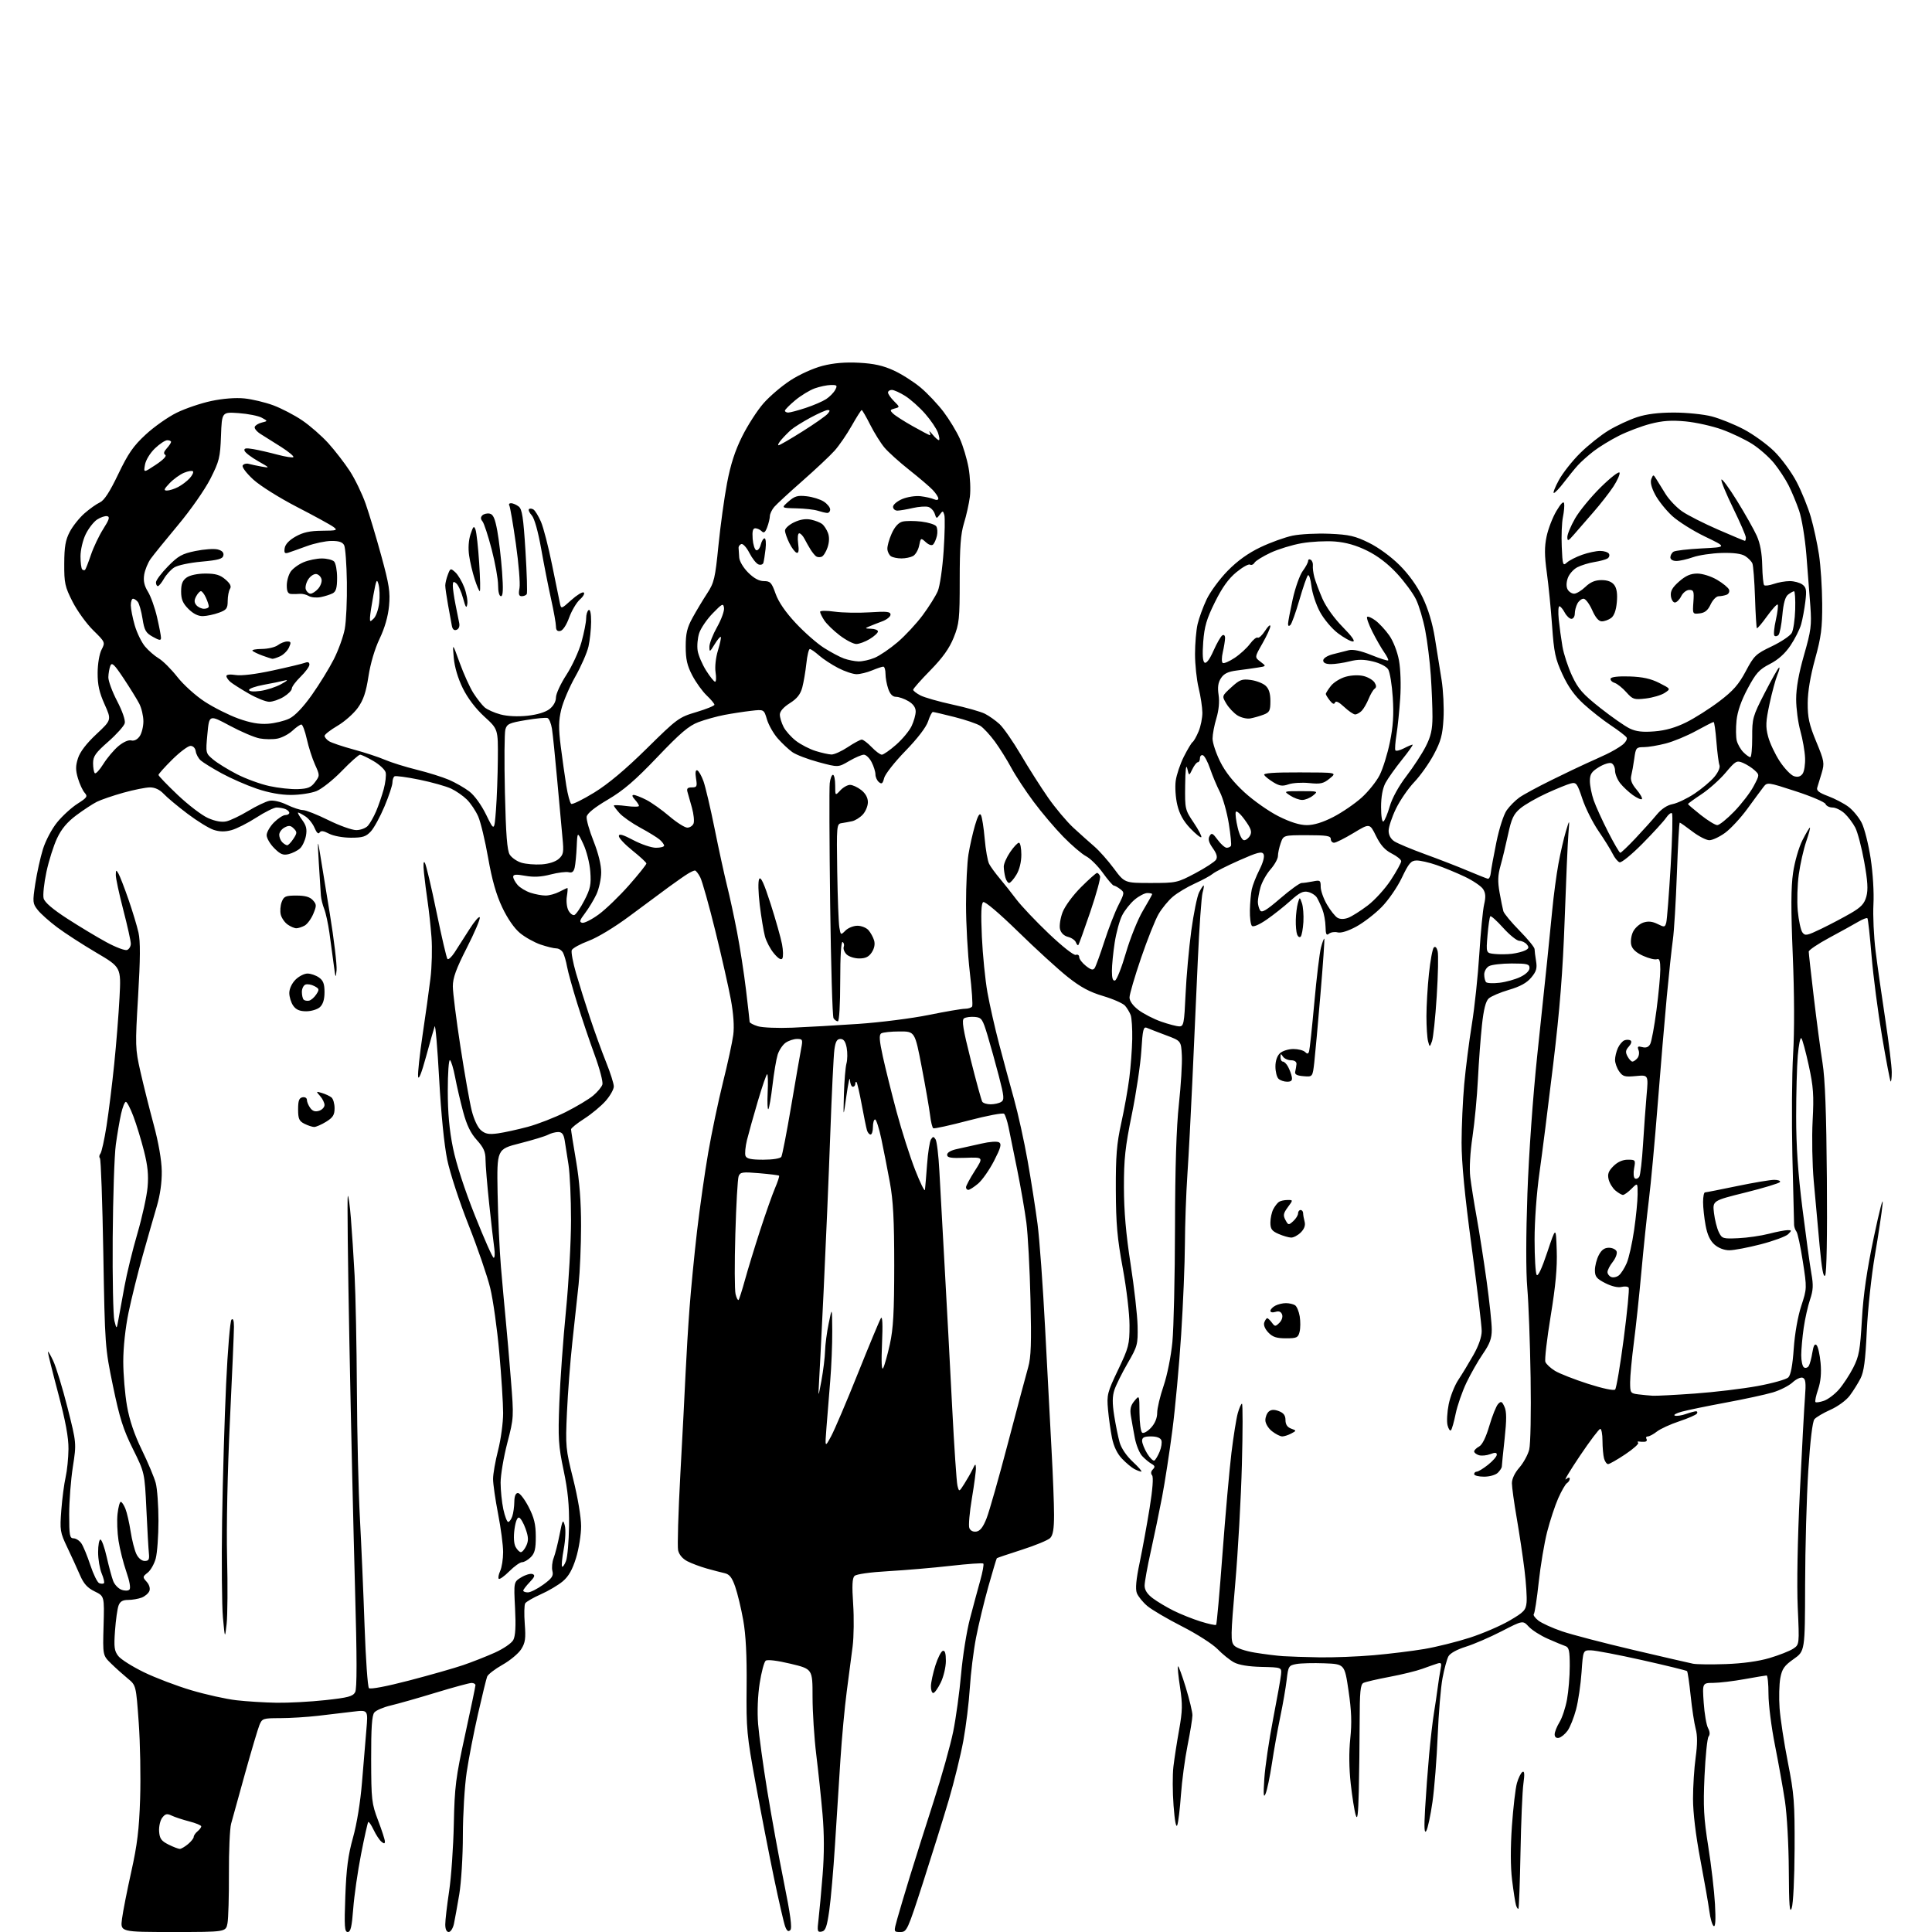 <?xml version="1.0" encoding="UTF-8" standalone="no"?>
<svg 
  version="1.1" 
  xmlns="http://www.w3.org/2000/svg" 
  xmlns:xlink="http://www.w3.org/1999/xlink" 
  xmlns:svg="http://www.w3.org/2000/svg"
  xmlns:rdf="http://www.w3.org/1999/02/22-rdf-syntax-ns#"
  xmlns:cc="http://creativecommons.org/ns#"
  xmlns:dc="http://purl.org/dc/elements/1.1/"
  viewBox="0 0 768 768"
  width="768"
  height="768"
>
<style>svg {background-color: white; }</style>"
<path stroke="none" fill="black" fill-rule="evenodd" d="M68.79,768.00C47.81,768.00 47.81,768.00 48.50,762.75C48.87,759.86 50.54,751.42 52.19,744.00C54.56,733.35 55.31,727.22 55.70,715.00C55.98,706.48 55.73,692.85 55.14,684.72C54.08,669.94 54.08,669.94 50.79,667.24C48.98,665.75 46.00,663.08 44.17,661.29C40.84,658.04 40.84,658.04 41.17,646.27C41.50,634.50 41.50,634.50 37.63,632.61C34.74,631.20 33.27,629.57 31.78,626.11C30.69,623.58 28.43,618.64 26.76,615.14C23.88,609.10 23.76,608.34 24.37,600.32C24.73,595.67 25.50,589.76 26.09,587.18C26.68,584.61 27.18,579.58 27.22,576.00C27.26,571.41 26.06,564.91 23.14,553.90C20.86,545.32 19.02,537.90 19.04,537.40C19.06,536.91 20.01,538.51 21.16,540.96C22.31,543.42 24.87,551.79 26.84,559.56C30.42,573.71 30.42,573.71 28.96,583.10C28.16,588.27 27.50,596.77 27.50,602.00C27.50,610.35 27.71,611.50 29.24,611.51C30.19,611.52 31.59,612.42 32.34,613.51C33.10,614.60 34.70,618.50 35.91,622.16C37.12,625.83 38.71,629.06 39.45,629.34C40.20,629.63 41.04,629.63 41.32,629.35C41.60,629.07 41.19,627.31 40.41,625.45C39.64,623.59 39.00,619.80 39.00,617.03C39.00,614.26 39.41,612.00 39.92,612.00C40.43,612.00 41.55,615.11 42.41,618.92C43.28,622.72 44.43,627.01 44.98,628.44C45.52,629.88 46.99,631.44 48.24,631.92C49.53,632.42 50.90,632.41 51.44,631.91C52.02,631.36 51.55,628.63 50.21,624.76C49.02,621.32 47.63,615.80 47.12,612.50C46.61,609.19 46.43,604.36 46.73,601.75C47.02,599.14 47.60,597.00 48.01,597.00C48.42,597.00 49.25,598.24 49.85,599.75C50.46,601.26 51.39,605.31 51.92,608.75C52.45,612.18 53.48,616.23 54.21,617.75C54.99,619.38 56.33,620.50 57.51,620.50C59.12,620.50 59.44,619.93 59.19,617.50C59.01,615.85 58.56,607.95 58.19,599.94C57.50,585.39 57.50,585.39 52.81,575.94C48.98,568.23 47.54,563.67 44.92,551.00C41.75,535.68 41.71,535.06 41.07,498.29C40.71,477.83 40.11,460.77 39.72,460.39C39.33,460.00 39.42,459.19 39.91,458.59C40.40,457.99 41.50,453.00 42.36,447.50C43.22,442.00 44.59,430.98 45.40,423.00C46.22,415.02 47.17,403.10 47.51,396.50C48.14,384.50 48.14,384.50 38.23,378.66C32.79,375.45 25.81,370.94 22.74,368.63C19.66,366.33 16.18,363.23 15.00,361.73C12.97,359.15 12.92,358.60 14.03,351.28C14.68,347.02 16.05,340.83 17.08,337.52C18.13,334.15 20.61,329.47 22.73,326.87C24.80,324.33 28.43,321.01 30.80,319.50C34.64,317.05 34.94,316.59 33.64,315.13C32.85,314.23 31.65,311.65 30.98,309.38C30.01,306.12 30.02,304.45 31.01,301.38C31.82,298.86 34.38,295.52 38.31,291.85C44.36,286.19 44.36,286.19 41.57,279.97C39.45,275.24 38.79,272.25 38.81,267.47C38.83,263.88 39.50,259.93 40.37,258.25C41.87,255.34 41.85,255.27 37.03,250.53C34.35,247.89 30.67,242.78 28.83,239.17C25.81,233.22 25.50,231.80 25.54,224.05C25.57,217.28 26.03,214.65 27.73,211.41C28.91,209.15 31.54,205.86 33.56,204.08C35.59,202.30 38.35,200.34 39.70,199.72C41.42,198.94 43.63,195.54 47.01,188.47C50.96,180.24 52.99,177.29 57.91,172.75C61.23,169.67 66.78,165.76 70.23,164.07C73.68,162.37 79.88,160.27 84.00,159.40C88.62,158.42 93.66,158.03 97.14,158.38C100.24,158.69 105.42,159.93 108.64,161.12C111.86,162.32 117.02,165.00 120.10,167.09C123.18,169.17 127.86,173.26 130.51,176.18C133.15,179.11 137.00,184.09 139.06,187.25C141.11,190.41 143.94,196.26 145.35,200.25C146.75,204.24 149.55,213.55 151.57,220.95C154.71,232.41 155.16,235.35 154.65,240.85C154.26,245.03 152.94,249.63 150.90,253.90C148.98,257.92 147.25,263.77 146.47,268.87C145.49,275.21 144.47,278.25 142.24,281.37C140.61,283.64 136.99,286.85 134.18,288.50C131.37,290.15 129.05,291.95 129.03,292.51C129.02,293.06 129.82,294.03 130.82,294.66C131.83,295.28 136.21,296.76 140.57,297.94C144.93,299.12 150.53,300.95 153.00,302.02C155.47,303.09 161.18,304.87 165.67,305.98C170.16,307.09 175.92,308.89 178.46,309.98C181.01,311.08 184.65,313.16 186.55,314.61C188.61,316.18 191.33,319.94 193.26,323.88C196.49,330.50 196.49,330.50 197.15,322.00C197.51,317.32 197.85,308.18 197.90,301.68C198.00,289.85 198.00,289.85 192.52,284.85C189.06,281.68 185.92,277.54 183.97,273.59C182.03,269.64 180.70,265.15 180.37,261.42C179.85,255.50 179.85,255.50 182.74,263.50C184.33,267.90 186.78,273.30 188.18,275.50C189.59,277.70 191.59,280.25 192.62,281.16C193.65,282.07 196.51,283.35 198.96,284.00C201.70,284.73 205.83,284.93 209.67,284.52C213.58,284.10 216.87,283.10 218.46,281.85C220.02,280.63 221.00,278.85 221.00,277.25C221.00,275.81 222.87,271.78 225.15,268.27C227.43,264.77 230.13,258.90 231.15,255.23C232.17,251.55 233.00,247.32 233.00,245.83C233.00,244.34 233.45,242.84 234.00,242.50C234.62,242.12 234.99,243.90 234.98,247.19C234.96,250.11 234.49,254.53 233.93,257.00C233.36,259.48 231.00,264.88 228.67,269.00C226.34,273.12 223.83,279.01 223.10,282.07C222.04,286.50 222.00,289.48 222.89,296.57C223.51,301.48 224.51,308.54 225.10,312.25C225.69,315.96 226.59,319.24 227.08,319.55C227.58,319.86 231.70,317.83 236.24,315.04C241.78,311.63 248.63,305.89 257.06,297.58C269.19,285.62 269.87,285.12 276.81,283.06C280.76,281.88 284.00,280.57 284.00,280.14C284.00,279.72 282.61,278.05 280.91,276.44C279.21,274.82 276.64,271.25 275.20,268.50C273.15,264.60 272.58,262.07 272.58,257.00C272.58,251.79 273.12,249.51 275.33,245.50C276.84,242.75 279.45,238.41 281.12,235.86C283.88,231.63 284.29,229.92 285.59,216.86C286.38,208.96 287.92,197.78 289.02,192.00C290.43,184.59 292.19,179.14 295.03,173.46C297.23,169.04 301.03,163.15 303.46,160.37C305.89,157.59 310.72,153.46 314.20,151.20C317.78,148.87 323.31,146.37 326.97,145.43C331.37,144.30 336.01,143.91 341.47,144.20C347.37,144.51 351.03,145.32 355.26,147.26C358.43,148.71 363.26,151.79 366.01,154.10C368.75,156.41 372.83,160.75 375.09,163.73C377.34,166.71 380.24,171.48 381.52,174.33C382.81,177.17 384.39,182.43 385.03,186.00C385.66,189.57 385.89,194.75 385.54,197.50C385.18,200.25 384.13,204.97 383.19,208.00C381.89,212.25 381.50,217.37 381.50,230.50C381.50,246.13 381.31,247.98 379.10,253.47C377.37,257.75 374.76,261.42 369.85,266.44C366.08,270.28 363.00,273.77 363.00,274.19C363.00,274.61 364.31,275.62 365.90,276.45C367.50,277.27 373.24,278.91 378.65,280.08C384.07,281.25 389.85,282.89 391.50,283.72C393.15,284.55 395.78,286.41 397.35,287.86C398.91,289.31 402.70,294.77 405.78,300.00C408.85,305.23 413.74,312.91 416.64,317.08C419.55,321.25 424.09,326.65 426.73,329.08C429.38,331.51 433.11,334.85 435.03,336.50C436.95,338.15 440.45,342.09 442.79,345.25C447.06,351.00 447.06,351.00 457.45,351.00C467.59,351.00 468.01,350.91 475.14,347.13C479.15,345.00 482.86,342.58 483.38,341.76C484.05,340.70 483.67,339.35 482.10,337.15C480.51,334.91 480.15,333.56 480.81,332.38C481.61,330.94 482.05,331.14 484.06,333.86C485.33,335.59 486.94,337.00 487.63,337.00C488.32,337.00 489.08,336.66 489.32,336.25C489.57,335.84 489.18,331.83 488.46,327.35C487.73,322.87 486.15,317.25 484.93,314.86C483.71,312.48 481.96,308.29 481.03,305.57C480.11,302.85 478.82,300.44 478.17,300.22C477.53,300.01 477.00,300.55 477.00,301.42C477.00,302.29 476.62,303.00 476.16,303.00C475.70,303.00 474.72,304.24 473.99,305.75C472.66,308.50 472.66,308.50 471.95,305.50C471.49,303.58 471.19,305.96 471.12,312.15C471.00,321.62 471.07,321.90 474.53,327.04C476.47,329.92 477.82,332.52 477.53,332.80C477.24,333.09 475.26,331.49 473.12,329.25C470.42,326.41 468.86,323.59 468.00,319.99C467.31,317.14 467.03,312.83 467.36,310.41C467.69,307.99 469.15,303.65 470.61,300.76C472.07,297.87 473.64,295.26 474.09,294.96C474.55,294.67 475.61,292.77 476.46,290.75C477.31,288.72 477.98,285.36 477.96,283.28C477.94,281.20 477.28,276.80 476.48,273.50C475.68,270.20 475.04,264.12 475.04,260.00C475.04,255.88 475.50,250.53 476.06,248.11C476.62,245.70 478.23,241.27 479.65,238.27C481.07,235.27 484.83,230.16 487.99,226.93C491.88,222.95 496.11,219.91 501.01,217.56C505.00,215.65 510.76,213.57 513.82,212.93C516.88,212.30 523.51,211.96 528.54,212.18C536.34,212.52 538.66,213.05 544.18,215.77C547.97,217.63 553.02,221.33 556.39,224.70C560.06,228.36 563.37,232.99 565.53,237.49C567.72,242.04 569.44,247.74 570.37,253.52C571.17,258.46 572.37,265.96 573.04,270.19C573.72,274.42 574.06,281.41 573.81,285.72C573.44,292.19 572.77,294.66 569.96,299.93C568.09,303.44 564.59,308.37 562.18,310.90C559.77,313.43 556.50,318.20 554.90,321.50C553.31,324.80 552.00,328.73 552.00,330.23C552.00,331.96 552.83,333.50 554.27,334.44C555.52,335.26 561.03,337.57 566.52,339.57C572.01,341.56 579.65,344.53 583.50,346.16C587.35,347.78 590.92,349.20 591.43,349.31C591.95,349.41 592.48,348.38 592.61,347.00C592.74,345.62 593.75,340.12 594.84,334.77C595.98,329.21 597.74,323.77 598.96,322.06C600.12,320.42 602.38,318.15 603.97,317.02C605.55,315.89 611.27,312.79 616.68,310.13C622.08,307.47 628.30,304.49 630.50,303.51C632.70,302.54 636.30,300.89 638.50,299.86C640.70,298.83 643.58,297.15 644.89,296.13C646.21,295.11 646.98,293.77 646.60,293.16C646.22,292.55 643.41,290.39 640.36,288.36C637.31,286.34 632.46,282.53 629.58,279.90C625.92,276.56 623.37,273.00 621.10,268.06C618.26,261.91 617.73,259.42 616.98,248.75C616.50,242.01 615.56,232.49 614.88,227.60C613.94,220.79 613.92,217.40 614.80,213.23C615.43,210.23 617.18,205.69 618.69,203.14C620.44,200.18 621.55,199.07 621.76,200.09C621.94,200.96 621.72,203.43 621.28,205.59C620.84,207.74 620.63,213.02 620.82,217.33C621.14,224.66 621.27,225.06 622.88,223.61C623.83,222.75 626.55,221.37 628.93,220.53C631.30,219.69 634.52,219.00 636.07,219.00C637.62,219.00 639.19,219.50 639.57,220.11C639.95,220.72 639.69,221.58 638.99,222.01C638.29,222.44 635.94,223.07 633.76,223.42C631.58,223.77 628.54,224.71 627.00,225.50C625.47,226.29 623.77,228.22 623.22,229.80C622.60,231.59 622.57,233.27 623.16,234.33C623.68,235.25 624.84,236.00 625.74,236.00C626.65,236.00 628.66,234.79 630.21,233.30C632.20,231.39 634.08,230.60 636.63,230.60C639.04,230.60 640.72,231.25 641.70,232.55C642.69,233.88 643.02,236.06 642.71,239.42C642.42,242.63 641.63,244.80 640.44,245.67C639.44,246.40 637.78,247.00 636.75,247.00C635.50,247.00 634.23,245.51 632.90,242.50C631.80,240.03 630.27,238.00 629.49,238.00C628.71,238.00 627.60,238.87 627.04,239.93C626.47,241.00 626.00,242.80 626.00,243.93C626.00,245.07 625.40,246.00 624.67,246.00C623.94,246.00 622.74,244.88 622.00,243.50C621.26,242.13 620.31,241.00 619.88,241.00C619.45,241.00 619.34,243.36 619.63,246.25C619.92,249.14 620.58,253.96 621.09,256.96C621.60,259.97 623.32,265.22 624.92,268.64C627.37,273.87 629.15,275.90 636.11,281.41C640.67,285.01 645.96,288.70 647.86,289.60C650.41,290.82 653.00,291.11 657.72,290.73C662.06,290.39 666.09,289.23 670.30,287.14C673.71,285.45 679.63,281.69 683.46,278.78C688.97,274.60 691.15,272.12 693.96,266.84C697.26,260.62 697.94,259.96 704.30,256.93C708.04,255.14 711.62,252.74 712.26,251.59C712.89,250.44 713.50,246.24 713.62,242.25C713.73,238.26 713.53,235.01 713.16,235.03C712.80,235.05 711.74,235.64 710.82,236.34C709.66,237.22 708.94,239.78 708.51,244.56C708.17,248.38 707.47,251.92 706.96,252.43C706.45,252.95 705.73,253.06 705.36,252.69C704.98,252.32 705.24,249.50 705.93,246.43C706.62,243.36 706.94,240.61 706.66,240.32C706.37,240.04 704.48,242.12 702.44,244.94C700.41,247.77 698.59,249.92 698.39,249.72C698.19,249.52 697.85,243.99 697.64,237.43C697.42,230.87 696.96,224.82 696.60,223.98C696.25,223.14 694.96,221.82 693.73,221.04C692.25,220.09 689.11,219.68 684.37,219.81C680.45,219.92 675.33,220.68 672.99,221.50C670.66,222.33 667.68,223.00 666.37,223.00C664.97,223.00 664.00,222.41 664.00,221.56C664.00,220.77 664.56,219.75 665.25,219.31C665.94,218.86 671.00,218.28 676.50,218.00C686.50,217.50 686.50,217.50 677.81,213.32C673.03,211.03 667.13,207.31 664.70,205.08C662.27,202.84 659.24,199.05 657.97,196.66C656.45,193.79 655.93,191.66 656.43,190.40C657.18,188.56 657.23,188.56 658.35,190.35C658.98,191.37 660.66,194.07 662.07,196.35C663.49,198.63 666.47,201.76 668.70,203.30C670.93,204.84 677.36,208.10 683.00,210.55C688.64,213.00 693.42,215.00 693.63,215.00C693.83,215.00 694.00,214.40 694.00,213.66C694.00,212.93 691.73,207.69 688.96,202.02C686.19,196.36 684.08,191.25 684.28,190.66C684.47,190.08 687.26,193.85 690.48,199.05C693.70,204.25 697.24,210.53 698.35,213.00C699.70,216.01 700.41,219.90 700.51,224.75C700.59,228.73 700.94,232.27 701.28,232.61C701.62,232.95 703.34,232.73 705.10,232.12C706.86,231.50 709.72,231.00 711.46,231.00C713.20,231.00 715.45,231.61 716.46,232.35C718.02,233.49 718.21,234.54 717.66,239.10C717.30,242.07 716.55,246.15 715.98,248.18C715.41,250.20 713.50,254.00 711.72,256.63C709.58,259.81 706.84,262.26 703.54,263.95C699.29,266.13 698.03,267.54 694.72,273.72C692.17,278.50 690.67,282.79 690.30,286.39C689.99,289.38 690.03,293.00 690.39,294.44C690.76,295.87 691.94,297.94 693.03,299.03C694.11,300.11 695.35,301.00 695.78,301.00C696.20,301.00 696.54,297.44 696.53,293.10C696.50,285.57 696.73,284.74 701.46,275.53C704.19,270.21 706.76,265.65 707.18,265.39C707.59,265.14 707.31,266.41 706.56,268.21C705.81,270.02 704.39,275.25 703.41,279.83C701.90,286.89 701.81,288.86 702.86,292.83C703.54,295.40 705.63,299.83 707.50,302.67C709.38,305.51 711.91,308.15 713.13,308.54C714.65,309.02 715.72,308.73 716.55,307.60C717.21,306.69 717.66,303.83 717.54,301.23C717.43,298.63 716.58,293.82 715.67,290.54C714.75,287.26 714.00,281.59 714.00,277.93C714.00,273.48 715.03,267.70 717.13,260.39C719.92,250.66 720.19,248.60 719.65,241.00C719.31,236.32 718.59,227.10 718.06,220.50C717.51,213.82 716.23,206.04 715.16,202.95C714.11,199.90 712.24,195.40 711.00,192.95C709.77,190.50 707.17,186.54 705.22,184.13C703.27,181.73 699.39,178.31 696.59,176.52C693.79,174.73 688.35,172.13 684.49,170.74C680.63,169.35 674.11,167.90 669.99,167.51C664.38,166.99 660.89,167.23 656.08,168.48C652.55,169.39 646.92,171.52 643.58,173.20C640.24,174.88 635.70,177.65 633.50,179.35C631.30,181.05 628.47,183.58 627.21,184.97C625.95,186.36 623.48,189.40 621.71,191.72C619.95,194.04 618.13,195.95 617.69,195.97C617.24,195.99 618.13,193.69 619.67,190.86C621.21,188.03 625.03,183.19 628.15,180.11C631.27,177.02 636.36,172.97 639.45,171.10C642.55,169.23 647.61,166.87 650.70,165.85C654.51,164.59 659.24,164.00 665.45,164.00C670.47,164.00 677.22,164.69 680.45,165.53C683.68,166.37 689.41,168.68 693.19,170.67C696.97,172.66 702.42,176.60 705.30,179.43C708.18,182.27 712.17,187.71 714.17,191.54C716.17,195.37 718.72,201.65 719.83,205.50C720.95,209.35 722.41,216.10 723.08,220.50C723.75,224.90 724.32,233.68 724.35,240.00C724.40,249.71 723.96,253.13 721.51,262.00C719.63,268.84 718.61,274.94 718.59,279.50C718.56,285.24 719.17,288.01 721.97,294.79C725.18,302.55 725.32,303.34 724.15,307.29C723.47,309.60 722.67,312.21 722.38,313.09C721.99,314.26 723.11,315.14 726.68,316.47C729.33,317.46 732.97,319.36 734.76,320.69C736.55,322.02 738.93,324.90 740.04,327.07C741.15,329.25 742.76,335.64 743.62,341.27C744.52,347.18 744.98,354.88 744.72,359.50C744.48,363.90 744.86,372.23 745.57,378.00C746.29,383.77 748.03,396.05 749.44,405.28C750.85,414.52 752.00,423.93 752.00,426.20C752.00,428.47 751.80,430.13 751.55,429.89C751.31,429.64 749.77,421.58 748.14,411.97C746.51,402.36 744.64,387.98 743.98,380.00C743.32,372.02 742.58,365.28 742.33,365.02C742.08,364.75 740.44,365.38 738.69,366.41C736.93,367.45 731.79,370.29 727.25,372.73C722.71,375.17 719.00,377.67 719.00,378.28C719.00,378.90 719.91,387.08 721.02,396.45C722.13,405.83 723.69,417.55 724.48,422.50C725.50,428.86 726.01,442.37 726.21,468.50C726.39,491.32 726.13,506.07 725.53,507.00C724.84,508.05 724.18,504.47 723.31,495.00C722.63,487.57 721.58,476.10 720.99,469.50C720.40,462.90 720.20,452.10 720.55,445.50C721.09,435.30 720.85,432.00 719.00,423.50C717.80,418.00 716.48,413.14 716.06,412.70C715.64,412.26 715.01,415.37 714.65,419.60C714.29,423.84 714.00,434.77 714.00,443.90C714.00,455.64 714.73,466.37 716.51,480.50C717.89,491.50 719.48,503.08 720.05,506.24C720.88,510.86 720.78,512.88 719.53,516.57C718.67,519.10 717.53,524.16 717.00,527.83C716.47,531.50 716.03,536.39 716.02,538.69C716.01,541.00 716.50,543.19 717.11,543.57C717.72,543.95 718.58,543.69 719.01,542.99C719.44,542.29 720.08,539.91 720.43,537.70C720.88,534.90 721.39,533.99 722.12,534.72C722.70,535.30 723.41,538.47 723.71,541.78C724.08,545.86 723.76,549.25 722.72,552.32C721.87,554.81 721.40,557.07 721.67,557.34C721.95,557.61 723.47,557.38 725.06,556.83C726.65,556.28 729.31,554.27 730.98,552.37C732.64,550.48 735.20,546.58 736.67,543.71C739.00,539.15 739.43,536.76 740.14,524.50C740.71,514.53 742.09,505.04 744.94,491.50C747.14,481.05 748.68,475.20 748.37,478.50C748.06,481.80 746.68,491.02 745.30,499.00C743.93,506.98 742.48,520.48 742.08,529.00C741.53,540.89 740.94,545.31 739.56,548.00C738.57,549.92 736.65,552.99 735.29,554.80C733.91,556.65 730.54,559.11 727.66,560.39C724.82,561.65 721.94,563.35 721.26,564.17C720.49,565.11 719.58,572.72 718.82,584.59C718.16,594.99 717.59,615.39 717.56,629.91C717.50,656.33 717.50,656.33 713.02,659.49C709.27,662.13 708.39,663.38 707.70,667.07C707.25,669.51 707.12,674.88 707.41,679.00C707.70,683.12 709.18,692.80 710.70,700.50C713.20,713.17 713.45,716.45 713.38,735.00C713.33,746.66 712.84,756.79 712.23,758.50C711.41,760.83 711.15,757.49 711.08,743.50C711.03,733.44 710.35,721.31 709.55,716.00C708.76,710.77 706.96,700.73 705.56,693.67C704.15,686.61 703.00,677.50 703.00,673.42C703.00,669.34 702.66,666.01 702.25,666.02C701.84,666.03 697.90,666.69 693.50,667.48C689.10,668.28 683.52,668.95 681.11,668.97C676.71,669.00 676.71,669.00 677.25,676.87C677.55,681.20 678.32,685.73 678.97,686.94C679.72,688.35 679.80,689.55 679.18,690.31C678.66,690.97 677.94,698.02 677.57,706.00C677.02,718.20 677.26,722.64 679.06,734.00C680.24,741.42 681.44,751.72 681.73,756.89C682.08,763.21 681.91,766.06 681.22,765.64C680.65,765.28 679.88,762.64 679.50,759.75C679.12,756.86 677.50,747.60 675.90,739.16C674.07,729.50 673.00,720.55 673.00,714.99C673.00,710.12 673.47,702.75 674.05,698.61C674.77,693.39 674.78,689.89 674.06,687.22C673.49,685.10 672.59,679.18 672.06,674.07C671.53,668.95 670.88,664.55 670.62,664.29C670.36,664.03 662.35,662.07 652.82,659.93C643.30,657.80 634.10,656.04 632.40,656.03C629.30,656.00 629.30,656.00 628.69,664.75C628.36,669.56 627.39,676.20 626.52,679.50C625.65,682.80 624.12,686.62 623.12,688.00C622.11,689.38 620.55,690.65 619.64,690.82C618.63,691.02 618.00,690.49 618.00,689.44C618.00,688.50 618.86,686.33 619.91,684.62C620.97,682.90 622.32,678.83 622.91,675.57C623.51,672.30 624.00,666.33 624.00,662.28C624.00,656.18 623.70,654.84 622.25,654.34C621.29,654.02 618.14,652.71 615.26,651.43C612.37,650.16 608.97,647.99 607.69,646.61C605.36,644.10 605.36,644.10 596.93,648.44C592.29,650.83 585.88,653.61 582.67,654.60C579.15,655.70 576.42,657.21 575.76,658.44C575.17,659.56 574.11,663.43 573.43,667.05C572.74,670.66 571.87,681.02 571.50,690.06C571.13,699.10 570.20,710.91 569.43,716.31C568.66,721.70 567.55,726.88 566.97,727.81C566.19,729.04 566.06,726.65 566.50,719.00C566.83,713.23 567.55,703.55 568.10,697.50C568.65,691.45 569.51,684.02 570.01,681.00C570.50,677.98 571.17,673.48 571.49,671.00C571.80,668.52 572.32,665.20 572.64,663.60C573.14,661.12 572.96,660.79 571.36,661.29C570.34,661.61 567.65,662.55 565.39,663.38C563.13,664.21 557.28,665.65 552.39,666.57C547.50,667.49 542.83,668.57 542.00,668.98C540.78,669.58 540.50,672.40 540.48,684.61C540.46,692.80 540.31,705.12 540.14,712.00C539.90,721.48 539.61,723.77 538.91,721.50C538.40,719.85 537.51,714.23 536.93,709.00C536.26,702.97 536.19,696.45 536.75,691.14C537.41,684.88 537.24,680.12 536.07,672.14C534.50,661.50 534.50,661.50 526.50,661.19C522.10,661.03 517.07,661.15 515.32,661.48C512.29,662.04 512.10,662.33 511.47,667.78C511.10,670.93 509.96,677.55 508.92,682.50C507.89,687.45 506.39,695.77 505.61,701.00C504.82,706.23 503.69,711.62 503.10,713.00C502.28,714.93 502.16,713.55 502.59,707.00C502.90,702.33 504.46,691.75 506.05,683.50C507.65,675.25 509.08,667.22 509.23,665.66C509.50,662.81 509.50,662.81 501.50,662.62C496.31,662.50 492.45,661.86 490.50,660.80C488.85,659.90 485.93,657.54 484.00,655.55C482.07,653.56 475.74,649.50 469.92,646.54C464.09,643.57 457.87,639.92 456.08,638.41C454.29,636.91 452.42,634.59 451.91,633.27C451.28,631.60 451.62,627.89 453.03,621.18C454.14,615.86 455.92,606.12 456.98,599.55C458.19,592.05 458.56,587.18 457.98,586.47C457.39,585.76 457.50,584.90 458.27,584.11C459.24,583.13 459.13,582.67 457.73,581.88C456.76,581.33 455.09,579.94 454.03,578.80C452.96,577.65 451.64,574.41 451.11,571.61C450.58,568.80 449.87,564.87 449.55,562.89C449.10,560.14 449.44,558.70 450.95,556.89C452.93,554.50 452.93,554.50 452.97,561.69C452.99,565.65 453.47,569.17 454.05,569.53C454.63,569.89 456.20,568.99 457.55,567.54C459.11,565.85 460.00,563.71 460.00,561.62C460.00,559.82 461.14,555.01 462.54,550.93C463.98,546.71 465.49,539.17 466.04,533.50C466.57,528.00 467.04,507.52 467.08,488.00C467.13,463.98 467.63,448.10 468.63,438.90C469.44,431.42 469.97,422.70 469.80,419.53C469.50,413.77 469.50,413.77 463.50,411.53C460.20,410.29 456.78,408.97 455.90,408.59C454.53,408.00 454.22,409.24 453.70,417.70C453.36,423.09 451.66,434.48 449.92,443.00C447.28,455.96 446.76,460.71 446.78,472.00C446.80,481.48 447.58,490.54 449.42,502.42C450.86,511.73 452.12,522.82 452.21,527.08C452.36,534.44 452.18,535.14 448.26,541.90C446.01,545.80 443.64,550.57 443.00,552.50C442.15,555.07 442.13,557.78 442.91,562.75C443.50,566.46 444.47,571.24 445.07,573.36C445.73,575.70 447.80,578.75 450.33,581.10C452.62,583.23 454.13,584.98 453.68,584.99C453.24,584.99 451.98,584.52 450.88,583.94C449.79,583.35 447.59,581.51 446.00,579.84C444.13,577.89 442.73,574.98 442.05,571.66C441.48,568.82 440.75,563.71 440.45,560.30C439.93,554.47 440.17,553.53 444.45,544.55C448.70,535.64 449.00,534.47 449.00,526.84C449.00,522.25 447.82,512.27 446.31,504.09C444.12,492.20 443.61,486.45 443.56,473.00C443.51,459.52 443.90,454.67 445.70,446.50C446.92,441.00 448.37,432.90 448.92,428.50C449.48,424.10 450.00,417.12 450.08,413.00C450.15,408.88 449.87,404.60 449.46,403.50C449.04,402.40 448.04,400.73 447.24,399.80C446.43,398.86 442.51,397.13 438.52,395.94C433.09,394.33 429.55,392.42 424.39,388.32C420.60,385.31 411.76,377.23 404.74,370.37C397.21,363.02 391.51,358.19 390.84,358.60C390.05,359.09 389.89,363.15 390.31,372.40C390.64,379.60 391.64,389.55 392.52,394.50C393.41,399.45 395.50,408.68 397.16,415.00C398.83,421.32 401.50,431.20 403.10,436.94C404.70,442.68 407.13,453.71 408.50,461.44C409.87,469.17 411.64,480.45 412.43,486.50C413.23,492.55 414.58,511.23 415.45,528.00C416.31,544.77 417.46,566.60 418.01,576.50C418.56,586.40 419.00,597.96 419.00,602.18C419.00,607.75 418.58,610.28 417.46,611.39C416.62,612.24 411.56,614.33 406.22,616.04C400.89,617.75 396.40,619.26 396.26,619.41C396.11,619.55 394.61,624.58 392.91,630.59C391.22,636.59 389.00,645.77 387.99,651.00C386.98,656.23 385.87,665.23 385.52,671.00C385.16,676.77 384.00,686.23 382.94,692.00C381.87,697.77 379.27,708.35 377.16,715.50C375.05,722.65 370.45,737.39 366.95,748.25C360.76,767.41 360.49,768.00 357.90,768.00C355.22,768.00 355.22,768.00 356.68,762.75C357.49,759.86 359.73,752.33 361.67,746.00C363.61,739.67 367.84,726.31 371.07,716.30C374.30,706.29 377.83,693.69 378.92,688.30C380.01,682.91 381.42,672.65 382.05,665.50C382.68,658.35 384.26,648.45 385.56,643.50C386.86,638.55 388.70,631.70 389.66,628.29C390.62,624.87 391.17,621.83 390.88,621.54C390.59,621.25 384.76,621.66 377.92,622.44C371.09,623.22 359.96,624.17 353.19,624.56C345.81,624.98 340.40,625.75 339.67,626.47C338.79,627.35 338.65,630.40 339.14,637.59C339.51,643.04 339.42,650.65 338.93,654.50C338.44,658.35 337.38,666.45 336.58,672.50C335.78,678.55 334.65,690.70 334.08,699.50C333.50,708.30 332.53,723.60 331.91,733.50C331.29,743.40 330.27,755.10 329.64,759.49C328.71,765.99 328.15,767.55 326.62,767.84C324.91,768.16 324.80,767.72 325.39,762.85C325.74,759.91 326.47,751.95 327.01,745.17C327.67,736.95 327.65,728.94 326.97,721.17C326.41,714.75 325.29,704.11 324.48,697.53C323.67,690.95 323.00,680.59 323.00,674.51C323.00,663.46 323.00,663.46 314.25,661.36C308.94,660.09 305.06,659.62 304.37,660.16C303.75,660.65 302.67,664.69 301.98,669.13C301.22,674.01 300.97,680.44 301.36,685.36C301.71,689.84 303.36,701.83 305.02,712.00C306.68,722.17 309.66,738.52 311.64,748.33C314.23,761.14 314.94,766.46 314.16,767.24C313.38,768.02 312.81,767.62 312.12,765.83C311.60,764.45 309.59,755.71 307.65,746.41C305.72,737.11 302.44,720.27 300.38,709.00C296.85,689.75 296.63,687.40 296.79,670.50C296.91,658.12 296.49,649.85 295.44,644.00C294.61,639.33 293.17,633.35 292.25,630.72C290.98,627.06 289.98,625.80 288.04,625.36C286.64,625.05 283.42,624.20 280.88,623.49C278.34,622.77 274.89,621.48 273.21,620.61C271.32,619.63 269.94,617.98 269.56,616.27C269.22,614.75 269.63,601.12 270.45,586.00C271.28,570.88 272.21,552.88 272.52,546.00C272.84,539.12 273.54,527.42 274.10,520.00C274.65,512.58 275.99,498.85 277.07,489.50C278.16,480.15 280.16,466.06 281.53,458.18C282.89,450.30 285.54,437.70 287.41,430.18C289.29,422.66 291.12,414.18 291.49,411.35C291.92,408.07 291.57,402.99 290.53,397.35C289.63,392.48 286.85,380.18 284.34,370.00C281.83,359.82 279.14,350.26 278.36,348.75C277.59,347.24 276.62,346.02 276.22,346.04C275.83,346.05 274.59,346.62 273.49,347.29C272.38,347.95 269.01,350.30 265.99,352.50C262.98,354.70 255.93,359.92 250.33,364.10C244.38,368.54 237.58,372.66 233.98,374.01C230.59,375.28 227.58,376.94 227.28,377.71C226.98,378.48 227.75,382.58 228.97,386.81C230.20,391.04 232.69,399.00 234.51,404.50C236.33,410.00 239.21,417.95 240.91,422.17C242.61,426.38 244.00,430.76 244.00,431.88C244.00,433.01 242.54,435.60 240.75,437.64C238.96,439.67 235.14,442.85 232.25,444.70C229.36,446.55 227.00,448.45 227.00,448.93C227.00,449.41 227.90,455.07 229.00,461.50C230.36,469.48 230.99,477.69 230.98,487.35C230.97,495.13 230.53,505.55 230.01,510.50C229.48,515.45 228.36,525.80 227.52,533.50C226.68,541.20 225.71,553.80 225.37,561.50C224.76,574.93 224.86,576.01 227.87,588.03C229.67,595.24 231.00,603.15 231.00,606.67C231.00,610.04 230.09,615.73 228.98,619.32C227.54,623.98 226.04,626.63 223.73,628.58C221.95,630.09 218.03,632.41 215.00,633.75C211.97,635.10 209.18,636.71 208.78,637.35C208.39,637.98 208.31,641.65 208.60,645.50C209.05,651.33 208.81,653.02 207.18,655.59C206.10,657.29 202.76,660.08 199.74,661.78C196.73,663.48 193.99,665.59 193.65,666.47C193.31,667.35 191.68,674.02 190.02,681.29C188.36,688.55 186.33,699.00 185.51,704.50C184.69,710.00 184.01,721.25 184.00,729.50C184.00,737.79 183.35,748.30 182.57,753.00C181.78,757.67 180.83,762.96 180.45,764.75C180.06,766.54 179.13,768.00 178.38,768.00C177.51,768.00 177.00,766.88 177.00,764.99C177.00,763.34 177.69,757.41 178.53,751.82C179.37,746.23 180.21,734.19 180.40,725.08C180.72,710.12 181.16,706.66 184.88,689.64C187.14,679.27 189.00,670.38 189.00,669.89C189.00,669.40 188.30,669.00 187.45,669.00C186.60,669.00 180.19,670.74 173.20,672.87C166.22,675.00 158.16,677.29 155.30,677.96C152.44,678.63 149.51,679.88 148.80,680.74C147.84,681.90 147.51,686.80 147.54,699.40C147.58,715.51 147.74,716.91 150.29,723.62C151.78,727.54 153.00,731.31 153.00,731.99C153.00,732.96 152.68,732.98 151.59,732.08C150.82,731.43 149.43,729.32 148.51,727.37C147.58,725.43 146.63,724.04 146.38,724.28C146.14,724.53 144.85,730.30 143.52,737.11C142.19,743.93 140.79,753.66 140.41,758.75C139.87,765.94 139.38,768.00 138.23,768.00C136.97,768.00 136.82,765.91 137.27,753.75C137.68,742.75 138.37,737.45 140.32,730.50C141.84,725.09 143.27,716.31 143.90,708.50C144.48,701.35 145.26,691.94 145.64,687.59C146.32,679.69 146.32,679.69 140.41,680.40C137.16,680.79 130.90,681.53 126.50,682.05C122.10,682.56 115.29,682.99 111.37,682.99C104.54,683.00 104.20,683.11 103.12,685.75C102.51,687.26 99.93,695.92 97.40,705.00C94.86,714.08 92.37,723.08 91.86,725.00C91.35,726.92 90.96,735.83 91.00,744.79C91.04,753.75 90.78,762.64 90.43,764.54C89.78,768.00 89.78,768.00 68.79,768.00zM603.60,758.74C603.37,758.96 602.93,758.33 602.63,757.33C602.33,756.32 601.63,751.83 601.08,747.35C600.43,742.09 600.41,734.47 601.01,725.85C601.53,718.51 602.42,710.83 603.01,708.79C603.59,706.74 604.58,704.76 605.19,704.38C606.00,703.88 606.11,705.19 605.57,709.09C605.16,712.07 604.64,724.36 604.42,736.41C604.19,748.46 603.82,758.51 603.60,758.74zM71.50,734.97C72.05,734.95 73.51,734.09 74.75,733.06C75.99,732.02 77.00,730.74 77.00,730.21C77.00,729.68 77.67,728.68 78.50,728.00C79.33,727.32 80.00,726.42 80.00,726.01C80.00,725.60 77.86,724.71 75.25,724.04C72.64,723.36 69.48,722.33 68.24,721.73C66.38,720.84 65.71,721.00 64.49,722.57C63.68,723.63 63.12,726.08 63.25,728.00C63.46,730.89 64.11,731.80 67.00,733.25C68.92,734.21 70.95,734.98 71.50,734.97zM467.99,725.50C467.52,726.76 466.97,723.90 466.51,717.77C466.10,712.42 466.07,705.44 466.45,702.27C466.82,699.10 467.84,692.50 468.72,687.61C470.06,680.11 470.11,677.49 469.09,670.76C468.41,666.38 468.05,662.62 468.27,662.39C468.50,662.17 469.88,665.93 471.35,670.74C472.82,675.56 474.02,680.55 474.01,681.84C474.01,683.13 473.13,688.53 472.07,693.84C471.01,699.15 469.83,708.00 469.44,713.50C469.05,719.00 468.40,724.40 467.99,725.50zM110.00,676.87C114.67,676.94 123.36,676.48 129.31,675.83C138.37,674.85 140.28,674.34 141.18,672.67C141.93,671.26 141.92,659.14 141.12,631.09C140.51,609.32 139.50,565.49 138.89,533.70C138.27,501.91 137.99,475.68 138.25,475.41C138.52,475.15 139.07,479.11 139.48,484.22C139.90,489.32 140.56,499.57 140.96,507.00C141.36,514.42 141.77,534.90 141.87,552.50C141.96,570.10 142.50,593.05 143.07,603.50C143.63,613.95 144.47,633.22 144.92,646.33C145.38,659.43 146.16,670.56 146.66,671.06C147.20,671.60 153.64,670.38 162.64,668.03C170.93,665.87 180.59,663.11 184.11,661.91C187.62,660.71 193.27,658.49 196.66,656.97C200.11,655.42 203.36,653.20 204.04,651.92C204.89,650.33 205.11,646.45 204.74,639.24C204.21,628.84 204.21,628.84 207.23,627.00C208.90,625.99 210.91,625.41 211.69,625.71C212.81,626.14 212.56,626.85 210.56,628.94C209.15,630.41 208.00,631.92 208.00,632.30C208.00,632.69 208.83,633.00 209.85,633.00C210.87,633.00 213.61,631.62 215.94,629.93C219.42,627.41 220.08,626.43 219.59,624.50C219.26,623.20 219.49,620.87 220.09,619.32C220.69,617.77 221.75,613.58 222.45,610.00C223.60,604.13 223.80,603.78 224.51,606.40C224.95,608.04 224.78,612.09 224.10,615.77C223.44,619.33 223.14,622.47 223.43,622.76C223.71,623.04 224.42,622.03 225.00,620.51C225.58,618.99 226.12,612.74 226.20,606.62C226.31,598.38 225.76,592.65 224.05,584.50C221.98,574.66 221.80,571.82 222.35,557.50C222.68,548.70 223.87,532.27 224.98,521.00C226.09,509.73 226.99,493.52 226.99,485.00C226.99,476.48 226.54,466.57 225.99,463.00C225.45,459.43 224.76,455.04 224.46,453.25C224.05,450.84 223.39,450.00 221.89,450.00C220.78,450.00 218.96,450.49 217.85,451.08C216.73,451.68 211.70,453.21 206.66,454.49C197.50,456.82 197.50,456.82 197.80,474.16C197.97,483.70 198.56,496.90 199.12,503.50C199.68,510.10 200.54,519.55 201.02,524.50C201.51,529.45 202.44,540.25 203.09,548.50C204.28,563.36 204.26,563.59 201.64,573.68C200.19,579.29 199.00,586.35 199.00,589.38C199.00,592.42 199.49,597.17 200.08,599.95C200.68,602.73 201.55,605.00 202.02,605.00C202.48,605.00 203.21,603.99 203.64,602.75C204.06,601.51 204.43,598.92 204.45,597.00C204.48,594.70 204.98,593.50 205.89,593.50C206.65,593.50 208.55,595.98 210.12,599.00C212.33,603.30 212.96,605.87 212.98,610.75C213.00,615.69 212.58,617.42 211.00,619.00C209.90,620.10 208.34,621.00 207.53,621.00C206.73,621.00 204.45,622.62 202.47,624.60C200.49,626.58 198.60,627.93 198.27,627.60C197.94,627.28 198.20,625.86 198.84,624.46C199.48,623.05 200.00,619.69 200.00,616.99C200.00,614.28 199.10,607.44 198.00,601.79C196.90,596.13 196.00,589.88 196.00,587.91C196.00,585.94 196.90,580.80 198.00,576.50C199.10,572.20 200.00,565.55 200.00,561.72C200.00,557.89 199.31,547.05 198.47,537.63C197.63,528.21 196.01,516.67 194.87,512.00C193.73,507.32 189.87,496.07 186.28,487.00C182.66,477.86 178.87,466.26 177.78,461.00C176.58,455.18 175.34,442.79 174.58,429.00C173.90,416.62 173.10,407.18 172.79,408.00C172.49,408.82 170.95,414.23 169.37,420.00C167.56,426.63 166.39,429.55 166.20,427.92C166.04,426.51 166.84,419.08 167.98,411.42C169.13,403.77 170.53,393.68 171.10,389.00C171.68,384.32 171.86,376.90 171.52,372.50C171.18,368.10 170.49,361.80 170.00,358.50C169.51,355.20 168.85,350.02 168.54,347.00C168.19,343.49 168.31,342.04 168.90,343.00C169.40,343.82 171.48,352.60 173.51,362.50C175.55,372.40 177.51,380.82 177.87,381.21C178.23,381.60 179.47,380.47 180.64,378.71C181.81,376.94 184.46,372.80 186.54,369.50C188.62,366.20 190.50,364.03 190.72,364.69C190.94,365.34 188.62,370.79 185.56,376.79C181.30,385.16 180.00,388.74 180.01,392.10C180.01,394.52 181.37,405.27 183.02,416.00C184.67,426.73 186.69,438.20 187.52,441.50C188.42,445.07 189.92,448.24 191.23,449.33C192.96,450.78 194.38,451.03 197.96,450.53C200.46,450.18 205.78,449.01 209.79,447.94C213.79,446.87 220.58,444.22 224.88,442.06C229.17,439.90 234.08,436.96 235.79,435.52C237.50,434.09 239.15,432.11 239.46,431.12C239.78,430.13 238.40,424.86 236.40,419.41C234.40,413.96 231.27,404.68 229.44,398.80C227.61,392.91 225.80,386.39 225.42,384.30C225.05,382.21 224.33,379.71 223.83,378.75C223.34,377.79 222.13,377.00 221.14,377.00C220.16,377.00 217.34,376.31 214.87,375.47C212.41,374.63 208.73,372.58 206.71,370.91C204.44,369.04 201.74,365.14 199.64,360.69C197.25,355.64 195.58,349.78 194.04,341.00C192.83,334.12 191.05,326.70 190.07,324.50C189.09,322.30 187.08,319.30 185.60,317.84C184.12,316.38 181.31,314.42 179.34,313.49C177.38,312.56 171.70,310.96 166.72,309.94C161.74,308.92 157.29,308.32 156.83,308.60C156.38,308.89 156.00,310.00 156.00,311.08C156.00,312.16 154.59,316.41 152.86,320.53C151.13,324.65 148.68,329.14 147.41,330.51C145.47,332.59 144.18,333.00 139.50,333.00C136.33,333.00 132.56,332.31 130.82,331.41C128.55,330.23 127.55,330.12 127.02,330.97C126.57,331.70 125.83,331.01 125.05,329.12C124.36,327.46 122.73,325.40 121.43,324.55C120.13,323.70 118.82,323.00 118.51,323.00C118.19,323.00 118.91,324.31 120.10,325.92C121.76,328.16 122.10,329.63 121.61,332.28C121.25,334.17 120.18,336.43 119.23,337.28C118.28,338.14 116.27,339.15 114.78,339.52C112.57,340.07 111.47,339.63 109.03,337.18C107.36,335.52 106.00,333.18 106.00,332.00C106.00,330.82 107.32,328.53 108.92,326.92C110.53,325.32 112.56,324.00 113.42,324.00C114.29,324.00 115.00,323.60 115.00,323.11C115.00,322.62 114.29,321.94 113.42,321.61C112.55,321.27 110.99,321.00 109.95,321.00C108.92,321.00 105.28,322.80 101.87,325.01C98.46,327.21 94.01,329.46 91.98,330.00C89.42,330.70 87.26,330.65 84.90,329.87C83.03,329.25 78.35,326.36 74.50,323.45C70.65,320.55 66.41,317.00 65.08,315.58C63.51,313.91 61.59,313.00 59.64,313.00C57.98,313.00 53.22,313.95 49.06,315.11C44.90,316.28 40.15,317.90 38.50,318.73C36.85,319.56 33.18,321.96 30.34,324.08C26.72,326.78 24.43,329.51 22.69,333.22C21.31,336.12 19.41,342.15 18.45,346.62C17.50,351.08 17.00,355.81 17.34,357.12C17.76,358.70 20.92,361.41 26.73,365.17C31.56,368.29 38.54,372.50 42.27,374.52C45.99,376.55 49.70,377.95 50.52,377.63C51.33,377.32 52.00,376.20 52.00,375.14C52.00,374.08 50.65,368.02 49.00,361.66C47.35,355.31 46.01,349.07 46.03,347.80C46.06,345.74 46.17,345.68 47.10,347.28C47.66,348.25 49.44,352.85 51.05,357.49C52.66,362.13 54.46,368.08 55.05,370.71C55.83,374.18 55.78,381.14 54.90,396.00C53.72,415.75 53.75,416.85 55.82,426.00C57.01,431.23 59.37,440.68 61.08,447.00C63.02,454.18 64.23,461.13 64.30,465.50C64.37,469.97 63.66,475.03 62.34,479.50C61.20,483.35 58.68,492.15 56.74,499.05C54.79,505.95 52.26,516.16 51.10,521.74C49.84,527.82 49.00,535.61 49.00,541.19C49.00,546.31 49.67,554.27 50.48,558.88C51.47,564.55 53.39,570.23 56.39,576.38C58.83,581.40 61.31,587.30 61.90,589.50C62.50,591.70 62.99,598.45 62.99,604.50C62.99,610.55 62.50,617.30 61.91,619.50C61.32,621.70 59.87,624.25 58.69,625.17C56.65,626.77 56.63,626.93 58.30,628.78C59.34,629.93 59.78,631.41 59.39,632.43C59.02,633.38 57.63,634.57 56.30,635.08C54.96,635.58 52.54,636.00 50.91,636.00C48.75,636.00 47.72,636.61 47.12,638.25C46.66,639.49 46.03,643.97 45.72,648.22C45.24,654.80 45.44,656.28 47.04,658.32C48.07,659.64 52.65,662.52 57.21,664.74C61.77,666.96 70.22,670.17 76.00,671.89C81.78,673.61 89.88,675.41 94.00,675.88C98.12,676.35 105.33,676.80 110.00,676.87zM370.98,673.00C370.44,673.00 370.03,671.76 370.06,670.25C370.09,668.74 370.89,665.06 371.82,662.08C372.76,659.10 374.08,656.47 374.76,656.25C375.62,655.96 376.00,657.18 376.00,660.23C376.00,662.65 375.09,666.51 373.98,668.81C372.86,671.12 371.51,673.00 370.98,673.00zM686.00,661.50C692.67,661.27 699.01,660.40 703.37,659.11C707.15,657.99 711.38,656.33 712.77,655.42C715.30,653.76 715.30,653.76 714.63,639.00C714.23,630.05 714.55,612.08 715.46,593.37C716.28,576.39 717.20,559.29 717.51,555.37C717.95,549.69 717.77,548.12 716.61,547.68C715.81,547.37 713.99,548.21 712.57,549.53C711.14,550.85 707.62,552.64 704.74,553.50C701.86,554.36 693.42,556.19 686.00,557.56C678.58,558.94 670.70,560.56 668.50,561.17C666.30,561.77 665.07,562.48 665.77,562.73C666.47,562.98 668.45,562.69 670.17,562.09C671.89,561.49 673.71,561.00 674.21,561.00C674.71,561.00 674.86,561.41 674.55,561.92C674.23,562.43 671.08,563.81 667.54,564.99C664.00,566.16 660.00,568.00 658.65,569.06C657.29,570.13 655.67,571.00 655.03,571.00C654.40,571.00 654.16,571.45 654.50,572.00C654.84,572.55 654.53,573.05 653.81,573.12C653.09,573.18 652.05,573.15 651.50,573.04C650.95,572.92 650.81,573.15 651.20,573.53C651.58,573.91 649.27,575.97 646.07,578.11C642.87,580.25 639.79,582.00 639.24,582.00C638.69,582.00 637.96,580.99 637.63,579.75C637.30,578.51 637.02,575.36 637.01,572.75C637.01,570.14 636.61,568.00 636.13,568.00C635.65,568.00 632.02,572.80 628.07,578.67C624.12,584.54 621.58,588.76 622.44,588.05C623.40,587.26 624.00,587.17 624.00,587.82C624.00,588.40 623.50,589.19 622.89,589.57C622.28,589.95 620.72,592.65 619.42,595.58C618.13,598.51 616.14,604.53 615.01,608.95C613.88,613.38 612.37,622.39 611.66,628.98C610.95,635.58 610.07,641.26 609.71,641.62C609.36,641.97 610.16,643.13 611.50,644.18C612.85,645.24 617.11,647.18 620.97,648.49C624.84,649.81 637.57,653.13 649.25,655.87C660.94,658.61 671.62,661.08 673.00,661.35C674.38,661.63 680.23,661.70 686.00,661.50zM524.50,658.82C530.00,658.91 539.67,658.53 546.00,657.98C552.33,657.43 561.43,656.31 566.22,655.50C571.02,654.68 579.12,652.67 584.22,651.02C589.33,649.38 596.42,646.33 600.00,644.25C605.80,640.87 606.54,640.09 606.84,636.98C607.02,635.07 606.65,629.23 606.00,624.00C605.36,618.77 603.97,609.55 602.93,603.50C601.88,597.45 601.02,591.21 601.01,589.63C601.00,587.87 602.14,585.47 603.96,583.40C605.58,581.54 607.35,578.33 607.88,576.26C608.42,574.13 608.66,561.66 608.44,547.50C608.22,533.75 607.63,517.77 607.12,512.00C606.56,505.54 606.58,491.11 607.17,474.50C607.73,458.73 609.36,435.85 611.08,419.50C612.69,404.10 614.47,387.23 615.02,382.00C615.57,376.77 616.47,367.74 617.03,361.92C617.58,356.10 618.69,347.78 619.49,343.42C620.29,339.06 621.62,333.25 622.45,330.50C623.95,325.50 623.95,325.50 623.46,331.50C623.19,334.80 622.52,350.10 621.98,365.50C621.24,386.23 620.06,401.16 617.43,423.00C615.49,439.23 613.02,458.69 611.95,466.26C610.83,474.18 610.01,485.44 610.02,492.76C610.02,499.77 610.39,506.07 610.84,506.77C611.35,507.58 612.89,504.31 615.07,497.77C618.50,487.50 618.50,487.50 618.82,497.00C619.06,503.89 618.39,511.08 616.42,523.13C614.92,532.27 613.97,540.48 614.31,541.37C614.65,542.26 616.38,543.87 618.16,544.95C619.93,546.03 625.83,548.34 631.26,550.09C637.08,551.95 641.51,552.89 642.04,552.36C642.53,551.87 644.07,542.76 645.46,532.12C646.85,521.48 647.73,512.38 647.43,511.89C647.13,511.39 645.83,511.26 644.55,511.58C643.15,511.93 640.60,511.33 638.12,510.06C634.66,508.30 634.00,507.47 634.00,504.93C634.00,503.26 634.69,500.57 635.53,498.95C636.60,496.87 637.79,496.00 639.56,496.00C640.94,496.00 642.32,496.66 642.63,497.47C642.94,498.28 642.25,500.14 641.10,501.61C639.94,503.07 639.00,504.90 639.00,505.67C639.00,506.43 639.68,507.32 640.51,507.64C641.34,507.96 642.72,507.65 643.57,506.94C644.42,506.24 645.81,504.05 646.65,502.08C647.50,500.11 648.82,494.23 649.58,489.00C650.34,483.77 650.97,477.38 650.98,474.80C651.00,470.09 651.00,470.09 648.55,472.55C647.20,473.90 645.67,475.00 645.16,475.00C644.64,475.00 643.29,474.21 642.15,473.25C641.02,472.29 639.80,470.29 639.45,468.80C638.95,466.71 639.39,465.52 641.36,463.55C643.02,461.89 645.02,461.00 647.07,461.00C650.12,461.00 650.20,461.11 649.58,464.42C649.23,466.30 649.37,468.11 649.90,468.44C650.43,468.77 651.21,468.46 651.64,467.77C652.07,467.07 652.74,461.33 653.12,455.00C653.51,448.68 654.15,439.85 654.54,435.38C655.27,427.27 655.27,427.27 650.27,427.75C645.88,428.17 645.08,427.95 643.64,425.89C642.74,424.61 642.00,422.55 642.00,421.32C642.00,420.10 642.51,417.97 643.14,416.60C643.76,415.23 644.93,413.86 645.73,413.55C646.53,413.24 647.62,413.26 648.16,413.60C648.73,413.95 648.45,414.95 647.49,416.02C646.18,417.45 646.07,418.27 646.96,419.92C647.57,421.06 648.45,422.00 648.91,422.00C649.38,422.00 650.27,421.38 650.89,420.63C651.52,419.87 651.73,418.45 651.35,417.47C650.79,416.00 651.06,415.78 652.84,416.25C654.33,416.64 655.33,416.25 655.98,415.03C656.51,414.05 657.63,407.99 658.47,401.57C659.31,395.15 660.00,387.85 660.00,385.34C660.00,381.94 659.66,380.92 658.65,381.30C657.92,381.59 655.46,380.99 653.19,379.97C650.44,378.74 648.86,377.30 648.45,375.64C648.10,374.27 648.42,371.91 649.16,370.40C649.90,368.89 651.73,367.24 653.24,366.74C655.18,366.10 656.83,366.27 658.90,367.30C661.64,368.67 661.86,368.63 662.37,366.70C662.66,365.57 663.45,355.49 664.11,344.31C664.77,333.13 665.00,323.67 664.63,323.30C664.26,322.93 663.22,323.72 662.32,325.06C661.41,326.40 657.18,331.04 652.91,335.36C648.64,339.68 644.55,343.02 643.82,342.78C643.10,342.55 641.86,341.04 641.08,339.44C640.30,337.84 637.77,333.76 635.45,330.38C633.13,326.99 630.23,321.21 629.01,317.53C626.97,311.39 626.59,310.89 624.42,311.43C623.12,311.76 618.78,313.52 614.78,315.35C610.78,317.18 606.06,319.89 604.31,321.38C601.67,323.61 600.83,325.40 599.46,331.79C598.55,336.03 597.19,341.66 596.44,344.29C595.41,347.94 595.33,350.45 596.10,354.79C596.66,357.93 597.34,361.28 597.61,362.22C597.89,363.17 600.79,366.66 604.06,369.98C607.33,373.30 610.00,376.57 610.01,377.26C610.02,377.94 610.29,380.10 610.61,382.06C611.09,384.93 610.71,386.19 608.66,388.63C606.89,390.74 604.21,392.20 599.81,393.48C596.34,394.50 592.73,396.04 591.78,396.91C590.59,398.02 589.77,401.24 589.10,407.50C588.56,412.45 587.84,422.12 587.50,429.00C587.16,435.88 586.18,446.16 585.34,451.86C584.40,458.15 584.05,464.43 584.45,467.86C584.82,470.96 585.97,478.23 587.02,484.00C588.06,489.77 589.84,501.13 590.96,509.24C592.08,517.35 593.00,526.02 593.00,528.52C593.00,532.06 592.24,534.16 589.49,538.15C587.56,540.95 584.61,546.14 582.92,549.67C581.24,553.20 579.32,558.74 578.65,561.98C577.99,565.23 577.15,568.19 576.77,568.56C576.40,568.93 575.79,568.03 575.42,566.55C575.05,565.08 575.26,561.33 575.88,558.22C576.51,555.11 578.22,550.75 579.70,548.53C581.17,546.32 583.87,541.87 585.69,538.65C587.80,534.93 589.00,531.46 589.00,529.09C589.00,527.04 587.20,511.99 585.00,495.62C582.25,475.19 581.00,462.22 581.00,454.19C581.01,447.76 581.48,437.32 582.05,431.00C582.62,424.68 583.99,413.97 585.08,407.21C586.18,400.45 587.51,387.85 588.05,379.21C588.59,370.57 589.45,361.70 589.97,359.50C590.67,356.50 590.56,354.97 589.53,353.40C588.77,352.25 585.53,350.06 582.33,348.53C579.12,347.00 574.07,344.91 571.09,343.88C568.12,342.84 564.52,342.03 563.09,342.06C560.89,342.10 560.01,343.14 557.26,348.91C555.46,352.69 551.88,357.88 549.19,360.60C546.54,363.30 542.00,366.78 539.12,368.35C535.88,370.11 533.05,370.98 531.73,370.64C530.56,370.33 529.02,370.57 528.30,371.16C527.27,372.02 526.98,371.43 526.92,368.37C526.88,366.24 526.32,363.15 525.67,361.50C525.03,359.85 524.05,357.75 523.50,356.83C522.95,355.91 521.38,354.89 520.00,354.57C518.03,354.10 516.55,354.83 513.00,358.05C510.52,360.28 506.27,363.66 503.54,365.54C500.52,367.62 498.21,368.61 497.65,368.05C497.15,367.55 496.79,364.74 496.85,361.82C496.91,358.89 497.25,355.15 497.60,353.50C497.96,351.85 499.33,348.35 500.66,345.72C502.14,342.78 502.76,340.39 502.27,339.51C501.61,338.34 499.87,338.79 492.59,342.02C487.71,344.18 482.99,346.57 482.11,347.33C481.22,348.09 478.02,349.83 475.00,351.20C471.98,352.56 468.03,354.92 466.23,356.45C464.43,357.97 461.87,361.08 460.55,363.36C459.22,365.63 456.08,373.52 453.57,380.87C451.06,388.23 449.00,395.26 449.00,396.50C449.00,397.92 450.33,399.78 452.56,401.48C454.52,402.97 458.56,405.05 461.54,406.10C464.51,407.14 467.79,408.00 468.82,408.00C470.53,408.00 470.75,406.84 471.28,395.25C471.60,388.24 472.62,376.88 473.55,370.00C474.49,363.12 475.88,356.26 476.65,354.75C477.42,353.24 478.23,352.00 478.46,352.00C478.68,352.00 478.49,353.28 478.04,354.85C477.60,356.41 476.73,368.67 476.13,382.10C475.52,395.52 474.55,417.07 473.97,430.00C473.39,442.93 472.50,459.57 472.00,467.00C471.50,474.43 471.05,486.80 471.02,494.50C470.98,502.20 470.31,518.40 469.53,530.50C468.75,542.60 467.18,559.70 466.04,568.50C464.90,577.30 463.06,589.23 461.96,595.00C460.86,600.77 458.84,610.50 457.48,616.62C456.11,622.74 455.00,628.90 455.00,630.32C455.00,632.06 456.05,633.69 458.25,635.34C460.04,636.68 463.75,638.90 466.50,640.27C469.25,641.64 474.08,643.57 477.24,644.56C480.39,645.55 483.18,646.15 483.43,645.90C483.69,645.65 484.83,632.85 485.97,617.47C487.12,602.09 488.72,584.10 489.52,577.50C490.33,570.90 491.46,563.81 492.04,561.75C492.62,559.69 493.37,558.00 493.70,558.00C494.04,558.00 494.03,568.91 493.67,582.25C493.32,595.59 492.13,616.82 491.03,629.44C489.21,650.31 489.17,652.54 490.60,654.11C491.52,655.13 494.95,656.31 498.84,656.95C502.50,657.55 507.52,658.18 510.00,658.35C512.48,658.51 519.00,658.73 524.50,658.82zM90.09,645.50C89.41,651.50 89.41,651.50 88.62,643.00C88.19,638.33 88.04,621.00 88.29,604.50C88.54,588.00 89.26,563.49 89.89,550.03C90.52,536.58 91.47,525.13 92.02,524.58C92.66,523.94 93.00,524.92 93.00,527.44C93.00,529.55 92.28,546.40 91.39,564.89C90.44,584.79 89.98,606.86 90.27,619.00C90.55,630.27 90.46,642.20 90.09,645.50zM207.06,617.00C207.60,617.00 208.57,615.84 209.22,614.43C210.14,612.39 210.08,610.99 208.94,607.75C208.15,605.49 206.98,603.48 206.35,603.27C205.64,603.04 204.94,604.81 204.52,607.86C204.10,610.93 204.26,613.62 204.95,614.91C205.57,616.06 206.51,617.00 207.06,617.00zM388.12,608.82C389.62,608.59 390.82,607.04 392.19,603.53C393.26,600.80 397.10,587.30 400.71,573.53C404.33,559.76 407.93,546.25 408.72,543.50C409.85,539.55 410.05,533.87 409.63,516.50C409.35,504.40 408.61,490.68 408.00,486.00C407.39,481.32 405.75,471.88 404.36,465.00C402.97,458.12 401.42,450.49 400.91,448.04C400.40,445.59 399.61,443.21 399.15,442.75C398.69,442.29 392.33,443.49 385.01,445.42C377.69,447.35 371.38,448.74 370.99,448.50C370.60,448.26 370.03,445.91 369.72,443.28C369.40,440.65 367.92,432.09 366.41,424.25C363.68,410.00 363.68,410.00 357.59,410.02C354.24,410.02 350.96,410.37 350.30,410.79C349.38,411.38 349.54,413.56 350.95,420.03C351.97,424.69 354.43,434.57 356.42,442.00C358.42,449.43 361.72,459.77 363.76,464.99C365.80,470.21 367.57,473.81 367.68,472.99C367.79,472.17 368.17,467.65 368.52,462.94C368.86,458.23 369.56,453.73 370.07,452.94C370.87,451.70 371.13,451.70 371.91,452.92C372.41,453.70 373.09,459.32 373.41,465.42C373.73,471.51 374.67,488.65 375.51,503.50C376.34,518.35 377.69,543.44 378.49,559.25C379.30,575.06 380.25,589.15 380.60,590.56C381.25,593.12 381.25,593.12 383.35,589.81C384.51,587.99 385.99,585.38 386.65,584.00C387.69,581.80 387.85,581.74 387.94,583.50C388.00,584.60 387.28,590.03 386.35,595.58C385.42,601.12 384.95,606.44 385.32,607.40C385.73,608.47 386.81,609.02 388.12,608.82zM589.93,587.00C587.77,587.00 586.00,586.55 586.00,586.00C586.00,585.45 586.47,585.00 587.05,585.00C587.63,585.00 589.66,583.76 591.55,582.25C593.45,580.74 595.00,578.95 595.00,578.27C595.00,577.36 594.32,577.31 592.37,578.05C590.92,578.60 588.90,578.78 587.87,578.46C586.84,578.13 586.00,577.46 586.00,576.97C586.00,576.47 586.88,575.60 587.96,575.02C589.23,574.34 590.68,571.39 592.05,566.74C593.22,562.76 594.79,558.86 595.54,558.09C596.70,556.88 597.06,557.04 598.05,559.22C598.92,561.12 598.93,564.30 598.11,571.92C597.50,577.51 597.00,582.48 597.00,582.97C597.00,583.46 596.29,584.56 595.43,585.43C594.53,586.32 592.17,587.00 589.93,587.00zM458.89,580.57C459.36,580.28 460.30,578.69 460.98,577.04C461.67,575.39 461.97,573.35 461.65,572.52C461.28,571.56 459.77,571.00 457.53,571.00C454.83,571.00 454.00,571.41 454.00,572.75C454.01,573.71 454.91,575.98 456.02,577.80C457.13,579.61 458.42,580.86 458.89,580.57zM330.39,570.92C331.75,568.40 336.55,557.15 341.04,545.92C345.54,534.69 349.65,524.83 350.17,524.00C350.79,523.02 350.95,526.51 350.62,534.00C350.30,541.47 350.46,544.91 351.07,543.83C351.59,542.91 352.79,538.63 353.74,534.33C355.10,528.15 355.46,521.55 355.47,503.00C355.47,484.93 355.07,477.30 353.73,470.00C352.77,464.77 351.25,457.01 350.35,452.75C349.45,448.49 348.33,445.00 347.86,445.00C347.38,445.00 347.00,446.35 347.00,448.00C347.00,449.65 346.58,451.00 346.07,451.00C345.55,451.00 344.90,450.21 344.62,449.25C344.33,448.29 343.40,443.71 342.54,439.07C341.68,434.43 340.75,430.42 340.49,430.15C340.22,429.89 340.00,430.19 340.00,430.83C340.00,431.48 339.55,432.00 339.00,432.00C338.45,432.00 337.94,430.76 337.87,429.25C337.80,427.74 337.17,430.55 336.48,435.50C335.21,444.50 335.21,444.50 335.47,435.00C335.62,429.77 336.07,424.27 336.48,422.76C336.89,421.26 336.93,418.45 336.57,416.51C336.10,414.02 335.38,413.00 334.09,413.00C332.70,413.00 332.12,414.02 331.68,417.25C331.36,419.59 330.62,434.77 330.04,451.00C329.46,467.23 328.26,495.35 327.39,513.50C326.52,531.65 325.65,548.75 325.47,551.50C325.20,555.45 325.42,554.92 326.50,549.00C327.26,544.88 327.92,539.48 327.98,537.00C328.04,534.52 328.69,529.58 329.43,526.00C330.76,519.50 330.76,519.50 330.83,529.00C330.87,534.23 330.50,543.23 330.02,549.00C329.54,554.77 328.87,563.10 328.53,567.50C327.91,575.50 327.91,575.50 330.39,570.92zM509.70,571.00C508.91,571.00 507.08,570.07 505.63,568.93C504.15,567.76 503.00,565.85 503.00,564.55C503.00,563.28 503.62,561.73 504.38,561.10C505.34,560.30 506.54,560.25 508.38,560.95C510.26,561.67 511.00,562.67 511.00,564.51C511.00,566.23 511.72,567.33 513.21,567.88C515.43,568.70 515.43,568.70 513.28,569.85C512.10,570.48 510.49,571.00 509.70,571.00zM657.00,554.83C658.38,554.91 665.90,554.52 673.72,553.96C681.53,553.40 692.77,552.05 698.68,550.97C704.60,549.88 710.09,548.34 710.89,547.54C711.86,546.57 712.58,542.72 713.04,536.11C713.45,530.17 714.66,523.31 716.02,519.15C718.30,512.20 718.30,512.11 716.65,501.43C715.74,495.52 714.60,490.20 714.13,489.60C713.66,488.99 713.23,487.82 713.18,487.00C713.13,486.18 712.83,473.80 712.50,459.50C712.18,445.20 712.31,426.98 712.79,419.00C713.34,410.02 713.29,395.03 712.65,379.65C711.90,361.42 711.93,352.70 712.77,346.95C713.41,342.56 715.04,336.89 716.47,334.06C717.88,331.28 719.23,329.00 719.46,329.00C719.70,329.00 719.04,331.48 718.00,334.50C716.96,337.53 715.63,343.41 715.05,347.58C714.47,351.74 714.29,358.27 714.64,362.08C715.00,365.89 715.82,369.74 716.48,370.64C717.55,372.11 718.28,371.96 724.08,369.16C727.61,367.45 732.84,364.69 735.70,363.03C739.82,360.64 741.11,359.26 741.90,356.40C742.65,353.67 742.44,350.26 741.05,342.54C740.04,336.91 738.44,330.82 737.51,329.01C736.57,327.20 734.66,324.66 733.26,323.36C731.86,322.06 729.70,321.00 728.46,321.00C727.23,321.00 725.97,320.37 725.68,319.61C725.39,318.85 720.06,316.56 713.84,314.54C702.70,310.91 702.52,310.88 701.02,312.82C700.18,313.90 697.31,317.80 694.63,321.48C691.95,325.15 687.94,329.48 685.73,331.08C683.51,332.69 680.71,334.00 679.49,334.00C678.28,334.00 675.22,332.43 672.70,330.50C670.18,328.57 667.94,327.00 667.72,327.00C667.50,327.00 666.99,336.11 666.59,347.25C666.19,358.39 665.47,370.20 665.00,373.50C664.53,376.80 663.45,386.93 662.59,396.00C661.74,405.07 660.10,424.43 658.96,439.00C657.82,453.57 656.24,470.68 655.45,477.00C654.66,483.32 653.33,496.15 652.48,505.50C651.64,514.85 650.28,527.59 649.47,533.80C648.66,540.02 648.00,547.08 648.00,549.49C648.00,553.69 648.14,553.89 651.25,554.28C653.04,554.50 655.62,554.75 657.00,554.83zM511.16,532.00C507.41,532.00 505.86,531.48 504.15,529.66C502.80,528.22 502.19,526.67 502.58,525.66C502.93,524.74 503.45,524.00 503.75,524.00C504.04,524.00 504.86,524.79 505.58,525.75C506.79,527.39 506.99,527.39 508.58,525.83C509.55,524.87 510.00,523.45 509.64,522.51C509.21,521.39 508.36,521.07 507.00,521.50C505.88,521.85 505.00,521.68 505.00,521.10C505.00,520.53 505.87,519.60 506.93,519.04C508.00,518.47 509.91,518.01 511.18,518.02C512.46,518.02 514.08,518.40 514.79,518.85C515.49,519.29 516.33,521.29 516.66,523.28C516.98,525.26 516.96,528.04 516.60,529.45C516.03,531.74 515.48,532.00 511.16,532.00zM47.08,524.50C47.49,522.30 48.56,516.39 49.48,511.37C50.39,506.34 52.70,496.89 54.61,490.37C56.51,483.84 58.34,475.56 58.66,471.97C59.10,467.12 58.73,463.38 57.22,457.47C56.11,453.09 54.22,446.91 53.02,443.75C51.83,440.59 50.48,438.00 50.03,438.00C49.57,438.00 48.72,440.14 48.13,442.75C47.55,445.36 46.61,450.88 46.04,455.00C45.47,459.12 44.92,475.77 44.80,492.00C44.68,508.23 44.99,523.08 45.47,525.00C46.35,528.50 46.35,528.50 47.08,524.50zM293.59,516.74C293.86,516.47 294.99,512.93 296.11,508.87C297.22,504.82 299.93,495.96 302.12,489.20C304.32,482.43 307.00,474.83 308.08,472.31C309.16,469.78 309.89,467.56 309.69,467.36C309.50,467.16 305.96,466.72 301.83,466.37C295.14,465.80 294.24,465.93 293.62,467.56C293.23,468.56 292.64,478.89 292.31,490.51C291.97,502.13 292.01,512.90 292.40,514.44C292.78,515.98 293.32,517.01 293.59,516.74zM196.25,500.00C196.67,500.00 196.78,498.31 196.49,496.25C196.19,494.19 195.28,486.27 194.47,478.65C193.66,471.04 193.00,463.05 193.00,460.91C193.00,457.86 192.24,456.17 189.55,453.18C187.07,450.44 185.53,447.25 184.10,441.93C183.01,437.84 181.57,431.68 180.92,428.23C180.27,424.77 179.34,421.71 178.87,421.42C178.39,421.12 178.00,426.58 178.00,433.53C178.00,442.39 178.62,449.24 180.07,456.34C181.34,462.59 184.70,472.95 188.81,483.25C192.47,492.46 195.82,500.00 196.25,500.00zM687.45,497.00C685.41,497.00 683.11,496.12 681.55,494.75C679.79,493.20 678.68,490.81 678.00,487.11C677.45,484.15 677.00,479.99 677.00,477.86C677.00,475.74 677.34,474.00 677.75,473.99C678.16,473.99 683.89,472.86 690.48,471.49C697.07,470.12 703.73,469.00 705.29,469.00C706.84,469.00 707.87,469.40 707.57,469.88C707.28,470.36 701.12,472.23 693.89,474.03C680.76,477.29 680.76,477.29 681.33,482.17C681.65,484.85 682.51,488.27 683.24,489.77C684.52,492.38 684.87,492.49 691.04,492.20C694.59,492.04 700.04,491.25 703.14,490.45C706.25,489.65 709.61,489.00 710.61,489.00C712.28,489.00 712.30,489.13 710.82,490.61C709.94,491.49 705.07,493.29 700.00,494.61C694.93,495.92 689.28,497.00 687.45,497.00zM513.25,491.96C512.29,491.94 510.04,491.29 508.25,490.51C505.58,489.35 505.00,488.54 505.00,485.98C505.00,484.27 505.52,481.89 506.15,480.68C506.78,479.48 507.79,478.17 508.40,477.77C509.00,477.36 510.53,477.02 511.78,477.02C514.06,477.00 514.06,477.00 511.93,479.88C510.15,482.29 509.99,483.12 510.98,484.96C512.11,487.07 512.25,487.09 514.08,485.43C515.14,484.47 516.00,483.08 516.00,482.35C516.00,481.61 516.45,481.00 517.00,481.00C517.55,481.00 518.01,481.56 518.01,482.25C518.02,482.94 518.29,484.47 518.61,485.66C518.99,487.09 518.48,488.52 517.09,489.91C515.94,491.06 514.21,491.98 513.25,491.96zM384.92,473.00C384.42,473.00 384.00,472.53 384.00,471.95C384.00,471.38 385.57,468.45 387.49,465.45C390.98,459.99 390.98,459.99 383.74,460.25C377.94,460.45 376.50,460.21 376.50,459.04C376.50,458.14 378.04,457.25 380.50,456.74C382.70,456.28 387.05,455.31 390.16,454.59C393.39,453.83 396.39,453.63 397.16,454.11C398.22,454.78 397.80,456.30 395.14,461.48C393.29,465.07 390.44,469.13 388.81,470.51C387.18,471.88 385.43,473.00 384.92,473.00zM303.41,461.00C307.17,461.00 310.18,460.52 310.59,459.86C310.97,459.24 312.74,450.12 314.52,439.61C316.30,429.10 318.09,418.81 318.49,416.75C319.17,413.26 319.06,413.00 316.83,413.00C315.52,413.00 313.48,413.68 312.30,414.50C311.12,415.33 309.69,417.47 309.13,419.25C308.57,421.04 307.65,426.50 307.08,431.40C306.50,436.29 305.76,440.57 305.43,440.90C305.10,441.23 304.97,438.24 305.16,434.25C305.35,430.26 305.26,427.00 304.96,427.00C304.66,427.00 302.99,431.84 301.25,437.75C299.50,443.66 297.56,450.63 296.92,453.23C296.29,455.83 296.03,458.65 296.35,459.48C296.79,460.62 298.54,461.00 303.41,461.00zM124.88,447.99C124.12,447.98 122.38,447.40 121.00,446.71C118.90,445.64 118.50,444.73 118.50,440.98C118.50,437.53 118.90,436.45 120.25,436.19C121.24,436.00 122.00,436.46 122.00,437.24C122.00,438.00 122.60,439.43 123.33,440.43C124.25,441.70 125.31,442.04 126.83,441.56C128.02,441.18 129.00,440.14 129.00,439.26C129.00,438.38 128.21,436.77 127.25,435.70C125.55,433.79 125.58,433.76 128.00,434.49C129.38,434.90 131.06,435.69 131.75,436.24C132.44,436.79 133.00,438.73 133.00,440.54C133.00,443.20 132.35,444.24 129.63,445.92C127.78,447.06 125.64,447.99 124.88,447.99zM393.81,438.98C395.29,438.98 397.17,438.55 397.99,438.03C399.29,437.21 399.17,435.89 397.07,427.79C395.74,422.68 393.70,415.35 392.54,411.50C390.58,405.02 390.21,404.48 387.46,404.24C385.83,404.10 383.93,404.35 383.23,404.81C382.23,405.47 382.80,409.02 385.88,421.26C388.04,429.85 390.10,437.35 390.46,437.94C390.82,438.52 392.33,438.99 393.81,438.98zM511.64,430.00C510.41,430.00 508.86,429.46 508.20,428.80C507.54,428.14 507.00,425.96 507.00,423.95C507.00,421.69 507.69,419.68 508.83,418.65C509.83,417.74 512.22,417.00 514.13,417.00C516.04,417.00 518.13,417.53 518.77,418.17C519.66,419.06 520.04,419.00 520.39,417.92C520.63,417.14 521.57,408.40 522.47,398.50C523.36,388.60 524.55,378.77 525.11,376.65C525.67,374.53 526.27,372.96 526.43,373.15C526.60,373.34 525.92,383.18 524.92,395.00C523.93,406.82 522.81,419.11 522.45,422.30C521.79,428.11 521.79,428.11 518.15,427.80C515.50,427.58 514.60,427.09 514.87,426.00C515.07,425.18 515.30,423.82 515.37,423.00C515.45,422.07 514.63,421.49 513.20,421.47C511.93,421.46 510.48,420.78 509.96,419.97C509.18,418.74 509.03,418.78 509.02,420.25C509.01,421.21 509.43,422.00 509.96,422.00C510.50,422.00 511.43,422.93 512.03,424.06C512.64,425.20 513.31,427.00 513.51,428.06C513.79,429.51 513.32,430.00 511.64,430.00zM569.23,413.93C568.33,416.35 568.33,416.35 567.68,413.93C567.32,412.59 567.03,408.12 567.03,404.00C567.03,399.88 567.48,392.24 568.03,387.04C568.58,381.83 569.45,377.15 569.96,376.64C570.53,376.07 571.12,376.63 571.49,378.12C571.83,379.44 571.66,387.50 571.12,396.01C570.58,404.53 569.73,412.59 569.23,413.93zM315.00,408.52C320.77,408.28 332.61,407.60 341.29,407.01C349.98,406.41 362.53,404.82 369.18,403.46C375.83,402.11 382.31,401.00 383.58,401.00C384.85,401.00 386.13,400.59 386.44,400.09C386.75,399.59 386.33,393.41 385.50,386.35C384.68,379.29 384.00,367.21 384.01,359.51C384.01,351.80 384.45,342.85 384.98,339.61C385.51,336.36 386.67,331.20 387.56,328.14C388.67,324.31 389.42,323.03 389.96,324.04C390.39,324.84 391.05,329.07 391.43,333.42C391.81,337.78 392.60,342.28 393.20,343.42C393.80,344.57 395.69,347.15 397.39,349.17C399.10,351.18 402.07,354.93 404.00,357.50C405.93,360.06 411.73,366.20 416.91,371.13C422.31,376.26 426.89,379.87 427.66,379.58C428.40,379.29 429.00,379.69 429.00,380.46C429.00,381.23 430.20,382.80 431.67,383.96C433.74,385.59 434.53,385.77 435.17,384.78C435.63,384.08 437.36,379.31 439.02,374.18C440.68,369.05 443.18,362.60 444.58,359.84C447.02,355.03 447.05,354.75 445.31,353.44C444.32,352.68 443.16,352.05 442.75,352.03C442.33,352.01 440.37,349.73 438.38,346.96C436.39,344.19 433.40,341.23 431.74,340.37C430.08,339.51 426.02,336.04 422.70,332.65C419.39,329.27 414.07,323.00 410.89,318.72C407.70,314.45 403.70,308.37 402.01,305.22C400.32,302.08 397.38,297.38 395.48,294.78C393.58,292.19 390.99,289.38 389.72,288.55C388.45,287.72 383.83,286.14 379.46,285.04C375.08,283.93 371.20,283.02 370.83,283.02C370.46,283.01 369.60,284.69 368.93,286.75C368.17,289.07 364.74,293.55 359.93,298.50C355.65,302.90 351.84,307.75 351.46,309.28C350.91,311.50 350.49,311.83 349.38,310.90C348.62,310.27 348.00,308.89 348.00,307.83C348.00,306.77 347.31,304.57 346.47,302.95C345.64,301.33 344.25,300.00 343.40,300.00C342.55,300.00 339.91,301.14 337.53,302.53C333.21,305.07 333.21,305.07 325.44,302.98C321.17,301.84 316.45,300.03 314.95,298.97C313.46,297.90 310.85,295.46 309.16,293.53C307.47,291.61 305.55,288.22 304.88,286.00C303.68,281.97 303.68,281.97 298.59,282.56C295.79,282.88 291.02,283.61 288.00,284.18C284.98,284.76 280.32,286.05 277.65,287.05C273.79,288.51 270.45,291.36 261.28,300.98C252.43,310.26 247.87,314.18 241.63,317.86C236.29,321.00 233.40,323.35 233.20,324.67C233.04,325.79 234.27,330.15 235.95,334.37C237.86,339.19 238.99,343.81 238.98,346.78C238.97,349.37 238.11,353.30 237.09,355.50C236.06,357.70 234.02,361.07 232.56,363.00C230.39,365.85 230.19,366.56 231.46,366.83C232.32,367.00 235.30,365.49 238.07,363.45C240.84,361.41 246.24,356.20 250.06,351.87C253.88,347.53 256.98,343.65 256.95,343.24C256.93,342.83 254.45,340.54 251.45,338.14C248.45,335.74 246.00,333.14 246.00,332.35C246.00,331.31 247.54,331.74 251.75,333.96C254.91,335.63 258.96,337.00 260.75,337.00C262.54,337.00 264.00,336.62 264.00,336.15C264.00,335.69 263.21,334.62 262.25,333.78C261.29,332.94 257.80,330.79 254.50,329.01C251.20,327.22 247.49,324.62 246.25,323.22C245.01,321.83 244.00,320.48 244.00,320.22C244.00,319.96 246.25,320.04 249.00,320.41C251.75,320.77 254.00,320.75 254.00,320.36C254.00,319.98 253.26,318.83 252.35,317.83C251.29,316.67 251.13,316.00 251.88,316.00C252.54,316.00 254.80,316.88 256.90,317.95C259.00,319.02 263.11,321.94 266.05,324.45C268.98,326.95 272.21,329.00 273.22,329.00C274.23,329.00 275.35,328.26 275.70,327.35C276.05,326.44 275.76,323.62 275.06,321.10C274.35,318.57 273.55,315.71 273.27,314.75C272.90,313.45 273.35,313.00 275.01,313.00C277.03,313.00 277.20,312.64 276.68,309.43C276.31,307.15 276.48,305.99 277.16,306.22C277.74,306.41 278.85,308.35 279.64,310.54C280.42,312.72 282.43,321.25 284.09,329.50C285.75,337.75 287.96,347.88 288.99,352.00C290.03,356.12 291.83,364.45 292.99,370.50C294.16,376.55 295.76,386.90 296.55,393.50C297.34,400.10 297.99,405.82 297.99,406.22C298.00,406.62 299.46,407.40 301.25,407.95C303.04,408.50 309.23,408.76 315.00,408.52zM333.06,406.00C332.54,406.00 331.77,405.44 331.34,404.75C330.91,404.06 330.31,383.53 330.00,359.11C329.69,334.70 329.61,313.21 329.83,311.36C330.04,309.51 330.62,308.00 331.11,308.00C331.60,308.00 332.00,309.88 332.00,312.19C332.00,316.38 332.00,316.38 334.04,314.19C335.16,312.98 336.90,312.00 337.90,312.00C338.91,312.00 340.92,312.93 342.37,314.07C344.07,315.41 345.00,317.12 345.00,318.88C345.00,320.39 344.09,322.60 342.97,323.80C341.86,325.00 339.94,326.19 338.72,326.45C337.50,326.71 335.61,327.06 334.51,327.22C332.59,327.51 332.53,328.21 332.81,346.51C332.98,356.96 333.35,366.92 333.65,368.66C334.18,371.76 334.22,371.78 336.09,369.91C337.14,368.86 339.28,368.00 340.85,368.00C342.41,368.00 344.38,368.79 345.23,369.75C346.07,370.71 347.08,372.53 347.46,373.80C347.91,375.26 347.58,376.99 346.56,378.55C345.38,380.36 344.06,381.00 341.55,381.00C339.68,381.00 337.41,380.27 336.51,379.37C335.62,378.48 335.12,377.14 335.40,376.40C335.68,375.67 335.48,374.80 334.96,374.47C334.36,374.11 334.00,379.98 334.00,389.94C334.00,399.31 333.61,406.00 333.06,406.00zM121.73,402.00C119.13,402.00 117.68,401.38 116.56,399.78C115.70,398.56 115.00,396.28 115.00,394.73C115.00,393.07 116.01,390.90 117.45,389.45C118.80,388.10 120.95,387.00 122.23,387.00C123.51,387.00 125.56,387.70 126.78,388.56C128.49,389.75 129.00,391.10 129.00,394.40C129.00,397.29 128.40,399.23 127.17,400.35C126.17,401.26 123.72,402.00 121.73,402.00zM122.83,397.78C123.62,397.63 124.91,396.52 125.70,395.32C127.01,393.35 126.95,393.04 124.99,392.00C123.81,391.36 122.20,391.09 121.42,391.39C120.64,391.69 120.00,393.00 120.00,394.30C120.00,395.60 120.32,396.98 120.70,397.37C121.09,397.75 122.05,397.94 122.83,397.78zM596.07,390.67C598.59,390.38 602.30,389.35 604.32,388.38C606.56,387.31 608.00,385.92 608.00,384.81C608.00,383.23 607.09,383.00 600.93,383.00C597.05,383.00 593.00,383.47 591.93,384.04C590.87,384.60 590.00,386.10 590.00,387.37C590.00,388.63 590.34,390.01 590.75,390.43C591.16,390.86 593.56,390.96 596.07,390.67zM443.25,389.75C443.94,389.52 445.89,384.57 447.58,378.75C449.28,372.93 452.31,365.40 454.33,362.02C456.35,358.63 458.00,355.66 458.00,355.43C458.00,355.19 457.13,355.00 456.08,355.00C455.02,355.00 452.75,356.18 451.03,357.63C449.32,359.07 447.08,361.88 446.07,363.88C445.05,365.87 443.72,370.74 443.11,374.69C442.50,378.65 442.00,383.75 442.00,386.02C442.00,388.89 442.38,390.04 443.25,389.75zM133.79,385.65C133.48,389.12 133.37,388.91 132.67,383.50C132.24,380.20 131.47,374.49 130.95,370.82C130.43,367.15 129.50,362.87 128.88,361.32C128.26,359.77 127.67,357.38 127.56,356.00C127.45,354.62 127.08,348.77 126.73,343.00C126.21,334.23 126.27,333.49 127.08,338.50C127.62,341.80 129.43,352.89 131.10,363.15C132.77,373.41 133.98,383.53 133.79,385.65zM311.00,380.99C310.54,381.75 309.39,381.07 307.67,379.02C306.23,377.31 304.61,374.24 304.07,372.20C303.53,370.17 302.60,364.55 302.01,359.72C301.40,354.69 301.30,350.28 301.80,349.40C302.41,348.30 303.72,351.15 306.35,359.35C308.37,365.68 310.41,372.88 310.87,375.35C311.34,377.82 311.39,380.36 311.00,380.99zM601.00,379.15C602.92,378.91 605.32,378.30 606.31,377.79C607.76,377.05 607.89,376.57 606.94,375.43C606.29,374.64 604.95,374.00 603.97,374.00C602.99,374.00 600.11,371.69 597.56,368.86C595.02,366.03 592.71,363.96 592.42,364.24C592.14,364.53 591.64,367.93 591.31,371.81C590.72,378.85 590.72,378.85 594.11,379.21C595.98,379.41 599.08,379.38 601.00,379.15zM428.65,375.68C428.43,375.90 427.99,375.41 427.67,374.57C427.35,373.74 425.94,372.77 424.53,372.42C422.96,372.02 421.75,370.85 421.37,369.35C421.04,368.01 421.50,364.99 422.39,362.64C423.32,360.22 426.49,355.90 429.71,352.68C432.83,349.56 435.71,347.00 436.09,347.00C436.47,347.00 437.01,347.59 437.29,348.31C437.56,349.03 435.82,355.39 433.42,362.45C431.02,369.50 428.87,375.46 428.65,375.68zM517.04,372.32C516.62,372.77 515.98,372.39 515.63,371.49C515.28,370.58 515.04,367.96 515.10,365.67C515.15,363.38 515.53,360.38 515.92,359.00C516.65,356.50 516.65,356.50 517.53,359.00C518.01,360.38 518.28,363.75 518.12,366.50C517.95,369.25 517.47,371.87 517.04,372.32zM117.79,369.00C117.05,369.00 115.50,368.34 114.34,367.52C113.18,366.71 111.95,364.94 111.61,363.59C111.27,362.24 111.44,359.98 111.97,358.57C112.84,356.30 113.51,356.00 117.82,356.00C121.28,356.00 123.17,356.53 124.36,357.84C125.88,359.52 125.89,360.02 124.52,363.31C123.68,365.30 122.13,367.39 121.07,367.96C120.00,368.53 118.53,369.00 117.79,369.00zM535.95,364.83C537.35,364.30 540.81,362.12 543.64,359.98C546.46,357.85 550.63,353.27 552.89,349.81C555.15,346.35 557.00,342.99 557.00,342.36C557.00,341.72 555.31,340.34 553.25,339.30C550.56,337.94 548.79,335.97 546.99,332.32C544.49,327.23 544.49,327.23 538.06,331.12C534.53,333.25 531.04,335.00 530.32,335.00C529.59,335.00 529.00,334.32 529.00,333.50C529.00,332.27 527.29,332.00 519.60,332.00C510.20,332.00 510.20,332.00 509.10,335.15C508.49,336.88 508.00,339.18 508.00,340.27C508.00,341.35 506.67,343.75 505.05,345.59C503.43,347.44 501.64,350.65 501.06,352.72C500.48,354.80 500.02,357.40 500.02,358.50C500.03,359.60 500.43,361.12 500.91,361.89C501.59,362.97 503.38,361.91 508.92,357.14C512.84,353.76 516.66,351.00 517.40,351.00C518.14,351.00 520.16,350.72 521.88,350.38C524.78,349.79 525.00,349.95 525.00,352.54C525.00,354.07 526.13,357.26 527.52,359.62C528.91,361.99 530.79,364.34 531.72,364.86C532.77,365.45 534.35,365.44 535.95,364.83zM228.32,363.73C228.97,363.51 230.76,360.90 232.30,357.92C234.69,353.29 235.03,351.63 234.65,346.50C234.41,343.15 233.18,338.29 231.87,335.50C229.52,330.50 229.52,330.50 229.25,336.50C229.11,339.80 228.74,343.56 228.45,344.85C228.06,346.55 227.39,347.07 226.06,346.72C225.04,346.46 221.80,346.86 218.87,347.62C215.13,348.60 212.12,348.75 208.77,348.14C205.15,347.48 204.00,347.58 204.00,348.53C204.00,349.21 204.79,350.68 205.75,351.78C206.71,352.88 209.03,354.28 210.90,354.89C212.77,355.50 215.47,356.00 216.90,355.99C218.33,355.99 220.79,355.32 222.36,354.49C223.94,353.67 225.37,353.00 225.55,353.00C225.73,353.00 225.63,354.51 225.33,356.36C225.03,358.21 225.31,360.71 225.96,361.92C226.61,363.13 227.67,363.95 228.32,363.73zM401.13,351.00C400.64,351.00 399.96,349.99 399.63,348.75C399.30,347.51 399.02,345.59 399.01,344.48C399.01,343.37 400.14,340.78 401.54,338.73C402.93,336.68 404.51,335.00 405.04,335.00C405.57,335.00 406.00,337.14 406.00,339.75C405.99,342.72 405.25,345.72 404.01,347.75C402.92,349.54 401.63,351.00 401.13,351.00zM215.26,343.61C218.16,343.42 220.84,342.55 222.13,341.40C224.01,339.70 224.16,338.80 223.59,333.00C223.24,329.43 222.29,319.07 221.49,310.00C220.68,300.93 219.75,291.78 219.41,289.68C219.08,287.58 218.28,285.67 217.65,285.43C217.02,285.19 213.14,285.56 209.04,286.25C202.42,287.36 201.50,287.78 200.89,290.00C200.51,291.38 200.43,302.62 200.71,315.00C201.10,331.73 201.59,338.07 202.62,339.72C203.39,340.95 205.47,342.39 207.26,342.94C209.04,343.48 212.64,343.78 215.26,343.61zM644.09,339.00C644.42,339.00 647.14,336.41 650.12,333.25C653.10,330.09 656.89,325.88 658.52,323.90C660.45,321.56 662.70,320.06 664.91,319.64C666.78,319.28 670.67,317.42 673.56,315.51C676.44,313.59 679.99,310.61 681.45,308.87C683.01,307.02 683.86,305.07 683.51,304.16C683.18,303.30 682.64,299.08 682.30,294.80C681.97,290.51 681.47,287.00 681.18,287.00C680.90,287.00 677.77,288.59 674.22,290.54C670.68,292.49 665.26,294.74 662.18,295.54C659.10,296.34 655.16,297.00 653.43,297.00C650.45,297.00 650.24,297.25 649.66,301.50C649.32,303.97 648.77,307.05 648.45,308.34C648.03,310.01 648.64,311.61 650.56,313.88C652.04,315.64 652.99,317.34 652.68,317.65C652.37,317.96 650.76,317.25 649.10,316.07C647.44,314.89 645.17,312.76 644.04,311.33C642.92,309.90 642.00,307.65 642.00,306.33C642.00,305.02 641.34,303.68 640.53,303.37C639.71,303.06 637.46,303.79 635.53,304.98C632.65,306.76 632.00,307.77 632.00,310.46C632.00,312.27 632.69,315.72 633.52,318.12C634.36,320.53 636.95,326.21 639.27,330.75C641.59,335.29 643.76,339.00 644.09,339.00zM114.18,336.00C114.60,336.00 115.71,334.85 116.63,333.44C118.14,331.14 118.15,330.73 116.77,329.34C115.55,328.12 114.79,328.04 113.12,328.94C111.95,329.56 111.00,330.86 111.00,331.84C111.00,332.81 111.54,334.14 112.20,334.80C112.86,335.46 113.75,336.00 114.18,336.00zM494.56,334.00C495.32,334.00 496.38,333.15 496.94,332.11C497.74,330.62 497.30,329.33 494.80,325.88C493.02,323.42 491.47,322.08 491.23,322.80C491.00,323.49 491.35,326.29 492.01,329.03C492.71,331.98 493.75,334.00 494.56,334.00zM141.60,329.98C143.30,329.99 145.39,329.21 146.25,328.25C147.10,327.29 148.57,324.70 149.51,322.50C150.45,320.30 151.80,316.37 152.52,313.76C153.23,311.15 153.58,308.12 153.30,307.04C153.02,305.95 150.84,303.92 148.46,302.53C146.09,301.14 143.69,300.00 143.14,300.00C142.59,300.00 139.32,302.91 135.88,306.47C132.44,310.02 127.91,313.62 125.80,314.47C123.69,315.31 119.12,316.00 115.65,316.00C111.56,316.00 106.78,315.13 102.02,313.51C97.99,312.14 91.72,309.39 88.10,307.41C84.47,305.43 80.74,303.12 79.81,302.30C78.87,301.47 77.97,299.83 77.81,298.65C77.62,297.38 76.78,296.50 75.73,296.50C74.76,296.50 71.50,298.94 68.48,301.93C65.47,304.91 63.00,307.67 63.00,308.05C63.00,308.43 66.43,312.00 70.62,315.98C74.81,319.96 80.23,324.10 82.67,325.18C85.54,326.45 88.11,326.92 89.96,326.51C91.53,326.16 95.44,324.30 98.65,322.37C101.86,320.43 105.66,318.62 107.09,318.33C108.65,318.02 111.44,318.65 114.04,319.90C116.42,321.06 119.30,322.01 120.44,322.02C121.57,322.03 126.10,323.82 130.50,326.00C134.90,328.18 139.89,329.97 141.60,329.98zM519.49,328.00C522.30,328.00 525.84,326.91 530.03,324.75C533.50,322.96 538.53,319.52 541.22,317.11C543.91,314.69 547.16,310.64 548.44,308.11C549.72,305.57 551.56,299.68 552.51,295.00C553.80,288.73 554.09,284.08 553.65,277.28C553.33,272.21 552.50,267.17 551.82,266.08C551.10,264.93 548.55,263.61 545.75,262.94C542.17,262.08 539.78,262.07 536.52,262.89C534.10,263.50 530.74,264.00 529.06,264.00C527.04,264.00 526.00,263.50 526.00,262.54C526.00,261.69 527.58,260.66 529.75,260.09C531.81,259.55 534.69,258.82 536.15,258.47C537.89,258.05 540.93,258.70 545.10,260.38C548.57,261.78 551.59,262.75 551.81,262.52C552.03,262.30 551.33,260.85 550.24,259.31C549.15,257.76 547.04,254.09 545.56,251.15C544.08,248.21 543.13,245.54 543.45,245.22C543.77,244.90 545.26,245.55 546.77,246.66C548.27,247.78 550.74,250.45 552.25,252.59C553.84,254.85 555.47,259.03 556.11,262.50C556.75,265.96 556.96,272.32 556.61,277.50C556.28,282.45 555.61,288.98 555.13,292.00C554.65,295.02 554.44,297.84 554.68,298.25C554.92,298.66 556.42,298.32 558.01,297.50C559.60,296.67 561.18,296.00 561.52,296.00C561.86,296.00 559.97,298.69 557.32,301.98C554.67,305.28 551.71,309.44 550.75,311.23C549.62,313.35 549.00,316.72 549.00,320.81C549.00,324.47 549.39,326.88 549.93,326.54C550.45,326.22 551.58,323.51 552.45,320.52C553.41,317.23 556.03,312.47 559.08,308.49C561.86,304.86 565.32,299.56 566.77,296.70C568.81,292.69 569.41,290.02 569.43,285.00C569.44,281.43 569.14,274.00 568.77,268.50C568.39,263.00 567.40,254.95 566.56,250.61C565.73,246.27 564.08,240.72 562.89,238.28C561.71,235.83 558.28,231.18 555.28,227.94C551.72,224.09 547.61,220.95 543.46,218.91C539.13,216.77 535.07,215.61 530.69,215.26C527.16,214.98 521.20,215.28 517.44,215.94C513.68,216.59 508.11,218.30 505.05,219.73C502.00,221.16 499.13,222.94 498.69,223.68C498.24,224.43 497.44,224.77 496.90,224.44C496.36,224.10 493.92,225.46 491.48,227.46C488.35,230.03 485.85,233.51 482.96,239.34C479.64,246.04 478.77,249.01 478.30,255.15C477.92,260.24 478.10,262.94 478.86,263.41C479.56,263.84 480.88,262.07 482.38,258.68C483.70,255.70 485.28,252.95 485.89,252.57C486.55,252.16 486.99,252.62 486.98,253.69C486.96,254.69 486.56,257.19 486.08,259.26C485.59,261.35 485.59,263.25 486.07,263.54C486.54,263.84 488.67,262.93 490.79,261.52C492.91,260.12 495.65,257.61 496.87,255.96C498.10,254.30 499.48,253.18 499.95,253.47C500.42,253.76 501.74,252.54 502.89,250.75C504.03,248.96 504.97,248.12 504.98,248.88C504.99,249.64 503.58,252.73 501.85,255.76C498.70,261.27 498.70,261.27 501.06,263.05C503.43,264.83 503.43,264.83 499.96,265.37C498.06,265.67 494.35,266.19 491.73,266.52C488.18,266.97 486.55,267.75 485.37,269.56C484.21,271.32 483.95,273.18 484.41,276.26C484.82,278.95 484.49,282.35 483.54,285.51C482.70,288.25 482.02,291.89 482.01,293.59C482.00,295.29 483.38,299.44 485.06,302.81C487.11,306.91 490.31,310.94 494.71,314.98C498.34,318.30 504.45,322.59 508.29,324.51C512.96,326.84 516.67,328.00 519.49,328.00zM682.65,328.00C683.47,328.00 686.50,325.56 689.39,322.57C692.28,319.58 695.73,315.09 697.06,312.59C699.47,308.05 699.47,308.03 697.49,306.20C696.40,305.19 694.31,303.86 692.85,303.25C690.37,302.21 689.92,302.46 685.98,307.13C683.67,309.88 679.35,313.74 676.38,315.71C673.42,317.67 671.00,319.43 671.00,319.62C671.00,319.80 673.29,321.76 676.09,323.98C678.89,326.19 681.84,328.00 682.65,328.00zM517.64,317.99C516.46,317.99 514.31,317.20 512.86,316.24C510.22,314.50 510.22,314.50 517.17,314.49C523.95,314.49 524.06,314.53 521.95,316.24C520.75,317.21 518.82,318.00 517.64,317.99zM118.40,313.69C122.39,313.54 123.66,313.02 125.24,310.89C127.16,308.31 127.16,308.24 125.20,303.89C124.11,301.48 122.65,296.91 121.95,293.75C121.25,290.59 120.28,288.00 119.80,288.00C119.31,288.00 117.70,289.12 116.22,290.50C114.73,291.87 112.05,293.27 110.26,293.61C108.47,293.95 105.31,293.92 103.25,293.54C101.19,293.17 95.82,290.88 91.33,288.47C83.16,284.08 83.16,284.08 82.45,291.74C81.73,299.41 81.73,299.41 84.78,301.96C86.46,303.36 90.70,305.97 94.20,307.77C97.70,309.57 103.48,311.68 107.04,312.46C110.59,313.24 115.70,313.80 118.40,313.69zM512.21,311.78C509.81,312.62 508.65,312.46 506.22,310.99C504.57,309.98 502.92,308.68 502.55,308.08C502.08,307.32 506.32,307.01 516.69,307.04C531.50,307.07 531.50,307.07 528.59,309.45C526.10,311.49 524.95,311.75 520.44,311.28C517.55,310.98 513.85,311.21 512.21,311.78zM41.08,303.70C42.56,301.32 45.25,298.13 47.05,296.61C49.00,294.97 51.08,294.05 52.17,294.33C53.31,294.63 54.58,294.00 55.51,292.69C56.33,291.51 57.00,288.83 57.00,286.73C57.00,284.62 56.26,281.47 55.36,279.72C54.45,277.97 51.66,273.46 49.15,269.68C45.42,264.07 44.46,263.16 43.86,264.66C43.47,265.67 43.11,267.70 43.07,269.18C43.03,270.65 44.60,274.92 46.55,278.66C48.64,282.67 49.89,286.30 49.59,287.49C49.31,288.59 46.36,291.89 43.04,294.81C37.96,299.27 37.00,300.64 37.00,303.39C37.00,305.19 37.31,306.98 37.69,307.35C38.07,307.73 39.59,306.09 41.08,303.70zM330.50,299.93C331.60,299.96 334.52,298.65 337.00,297.00C339.48,295.35 341.98,294.01 342.56,294.00C343.15,294.00 344.92,295.35 346.50,297.00C348.08,298.65 349.90,300.00 350.55,300.00C351.19,300.00 353.75,298.21 356.23,296.03C358.72,293.84 361.48,290.51 362.37,288.63C363.27,286.74 364.00,284.13 364.00,282.81C364.00,281.24 363.01,279.85 361.10,278.72C359.50,277.77 357.29,277.00 356.19,277.00C354.85,277.00 353.84,275.97 353.10,273.85C352.49,272.12 352.00,269.42 352.00,267.85C352.00,266.28 351.60,265.00 351.12,265.00C350.64,265.00 348.63,265.68 346.65,266.50C344.68,267.32 341.91,268.00 340.50,268.00C339.09,268.00 335.81,266.90 333.22,265.56C330.62,264.22 327.19,261.97 325.59,260.56C324.00,259.15 322.34,258.00 321.92,258.00C321.49,258.00 320.87,260.59 320.54,263.75C320.20,266.91 319.47,271.19 318.92,273.27C318.18,276.01 316.84,277.71 313.96,279.53C311.46,281.10 310.00,282.78 310.00,284.06C310.00,285.18 310.67,287.40 311.50,289.00C312.32,290.59 314.56,293.09 316.47,294.55C318.38,296.00 321.87,297.80 324.22,298.53C326.57,299.27 329.40,299.89 330.50,299.93zM106.50,287.71C109.25,287.52 113.08,286.59 115.00,285.65C117.23,284.57 120.47,281.18 123.94,276.29C126.93,272.07 130.87,265.67 132.70,262.06C134.53,258.45 136.49,253.03 137.05,250.00C137.62,246.97 137.99,238.65 137.89,231.50C137.78,224.35 137.30,217.71 136.81,216.75C136.18,215.49 134.75,215.01 131.71,215.03C129.40,215.05 125.03,215.97 122.00,217.08C118.97,218.19 115.67,219.36 114.66,219.69C113.18,220.16 112.89,219.82 113.16,217.92C113.38,216.39 114.92,214.75 117.50,213.29C120.48,211.61 123.16,211.02 128.00,210.98C133.90,210.94 134.32,210.80 132.58,209.49C131.53,208.69 125.00,205.11 118.08,201.54C111.00,197.88 103.38,193.10 100.65,190.59C97.92,188.08 96.10,185.65 96.48,185.03C96.86,184.42 97.92,184.13 98.83,184.38C99.75,184.64 102.08,185.13 104.00,185.48C107.41,186.09 107.38,186.03 102.57,183.30C99.86,181.76 97.45,179.91 97.21,179.18C96.89,178.18 97.70,178.02 100.64,178.52C102.77,178.88 107.10,179.88 110.28,180.73C113.45,181.58 116.31,182.02 116.62,181.71C116.93,181.40 114.78,179.61 111.84,177.72C108.90,175.84 105.23,173.53 103.69,172.59C102.14,171.64 101.05,170.35 101.26,169.71C101.47,169.08 102.74,168.29 104.07,167.97C106.50,167.38 106.50,167.38 104.04,166.04C102.68,165.30 98.57,164.49 94.89,164.22C88.20,163.75 88.20,163.75 87.85,173.22C87.53,181.90 87.17,183.33 83.61,190.36C81.43,194.64 75.79,202.72 70.81,208.67C65.91,214.53 61.00,220.60 59.89,222.15C58.78,223.71 57.63,226.53 57.32,228.43C56.92,230.89 57.34,232.82 58.80,235.19C59.93,237.01 61.56,241.57 62.42,245.31C63.29,249.06 64.00,252.76 64.00,253.54C64.00,254.68 63.37,254.61 60.75,253.14C57.95,251.58 57.38,250.59 56.65,245.91C56.18,242.94 55.33,239.94 54.77,239.25C54.21,238.56 53.36,238.00 52.88,238.00C52.39,238.00 52.00,239.17 52.00,240.60C52.00,242.02 52.71,245.63 53.57,248.61C54.44,251.59 56.28,255.36 57.66,257.00C59.04,258.64 61.50,260.77 63.12,261.73C64.75,262.69 68.06,266.00 70.49,269.09C72.93,272.20 77.78,276.58 81.38,278.92C84.94,281.24 90.93,284.25 94.68,285.61C99.47,287.34 102.99,287.96 106.50,287.71zM497.00,285.59C495.62,285.83 493.32,285.28 491.87,284.36C490.43,283.44 488.45,281.33 487.47,279.68C485.69,276.67 485.69,276.67 489.46,273.22C492.78,270.18 493.70,269.83 497.19,270.30C499.37,270.59 502.02,271.61 503.08,272.57C504.42,273.78 505.00,275.64 505.00,278.68C505.00,282.53 504.67,283.18 502.25,284.10C500.74,284.67 498.38,285.34 497.00,285.59zM538.68,284.00C538.03,283.99 536.07,282.65 534.33,281.02C532.25,279.07 530.99,278.47 530.69,279.27C530.38,280.11 529.72,279.86 528.65,278.50C527.78,277.40 527.05,276.22 527.03,275.88C527.01,275.55 527.92,274.09 529.05,272.66C530.18,271.22 532.87,269.57 535.03,268.99C537.36,268.36 540.26,268.27 542.15,268.76C543.90,269.21 545.82,270.37 546.42,271.32C547.18,272.54 547.18,273.27 546.44,273.78C545.86,274.18 544.78,276.00 544.04,277.84C543.29,279.67 542.05,281.81 541.27,282.59C540.49,283.36 539.33,284.00 538.68,284.00zM107.00,278.97C105.62,278.95 101.98,277.49 98.90,275.72C95.82,273.95 92.56,271.88 91.65,271.13C90.74,270.37 90.00,269.30 90.00,268.75C90.00,268.14 91.48,267.98 93.68,268.33C95.95,268.70 101.59,268.01 108.43,266.53C114.52,265.22 120.29,263.83 121.25,263.46C122.41,263.01 123.00,263.26 123.00,264.20C123.00,264.97 121.42,267.13 119.50,269.00C117.58,270.87 116.00,272.99 116.00,273.71C116.00,274.44 114.54,275.92 112.75,277.01C110.96,278.10 108.38,278.98 107.00,278.97zM654.25,277.66C649.57,278.21 649.06,278.05 646.47,275.15C644.95,273.44 642.85,271.77 641.80,271.44C640.75,271.10 640.05,270.34 640.25,269.75C640.47,269.08 643.33,268.76 647.77,268.90C652.95,269.07 656.20,269.78 659.56,271.48C664.19,273.83 664.19,273.83 661.72,275.45C660.36,276.34 657.00,277.33 654.25,277.66zM103.51,274.65C105.99,274.31 109.71,273.10 111.76,271.96C114.34,270.54 114.73,270.10 113.00,270.54C111.62,270.90 107.91,271.66 104.75,272.23C101.59,272.81 99.00,273.72 99.00,274.27C99.00,274.88 100.76,275.03 103.51,274.65zM284.26,271.00C284.68,271.00 284.77,269.31 284.45,267.25C284.12,265.08 284.52,261.41 285.40,258.55C286.24,255.82 286.74,253.41 286.52,253.18C286.29,252.96 285.19,254.29 284.06,256.14C282.15,259.27 282.01,259.33 282.00,257.08C282.00,255.75 283.38,252.22 285.06,249.24C286.74,246.26 287.98,242.85 287.81,241.66C287.53,239.70 287.11,239.90 283.31,243.81C281.00,246.18 278.59,249.72 277.94,251.67C277.30,253.62 277.03,256.77 277.33,258.67C277.64,260.57 279.16,264.12 280.70,266.56C282.24,269.00 283.84,271.00 284.26,271.00zM341.28,262.92C342.81,262.96 345.70,262.32 347.69,261.48C349.69,260.65 353.80,257.85 356.82,255.27C359.84,252.69 364.33,247.86 366.79,244.54C369.25,241.22 371.94,236.93 372.77,235.00C373.61,233.04 374.64,226.02 375.11,219.00C375.57,212.12 375.69,205.68 375.38,204.68C374.85,202.95 374.76,202.95 373.54,204.62C372.34,206.26 372.21,206.24 371.58,204.24C371.20,203.06 370.07,201.84 369.06,201.52C368.06,201.20 365.27,201.39 362.87,201.94C360.46,202.50 357.71,202.96 356.75,202.98C355.79,202.99 355.00,202.30 355.00,201.45C355.00,200.60 356.66,199.21 358.68,198.36C360.70,197.52 363.96,197.02 365.93,197.25C367.89,197.48 370.29,198.02 371.25,198.45C372.30,198.91 373.00,198.79 373.00,198.16C373.00,197.58 371.99,196.04 370.75,194.74C369.51,193.44 365.31,189.86 361.41,186.78C357.51,183.69 353.10,179.72 351.60,177.94C350.10,176.16 347.55,172.07 345.92,168.85C344.30,165.63 342.77,163.00 342.53,163.00C342.29,163.00 340.51,165.81 338.56,169.25C336.62,172.69 333.56,177.14 331.76,179.15C329.97,181.16 324.23,186.55 319.00,191.15C313.77,195.74 308.73,200.40 307.78,201.50C306.84,202.60 306.05,204.26 306.03,205.18C306.01,206.11 305.53,208.10 304.96,209.60C304.17,211.67 303.65,212.05 302.76,211.16C302.12,210.52 300.99,210.00 300.24,210.00C299.27,210.00 298.97,211.17 299.19,214.17C299.36,216.47 300.01,218.51 300.63,218.72C301.25,218.92 302.05,217.94 302.40,216.54C302.75,215.14 303.44,214.00 303.92,214.00C304.41,214.00 304.59,215.91 304.32,218.25C304.05,220.59 303.66,223.05 303.46,223.73C303.25,224.41 302.36,224.69 301.50,224.36C300.63,224.03 299.01,221.98 297.90,219.81C296.80,217.64 295.35,216.05 294.70,216.27C294.04,216.49 293.55,217.19 293.60,217.83C293.65,218.47 293.77,220.17 293.85,221.60C293.94,223.08 295.47,225.67 297.40,227.60C299.68,229.88 301.74,231.00 303.67,231.00C306.20,231.00 306.74,231.58 308.31,236.01C309.47,239.29 312.24,243.33 316.30,247.67C319.71,251.33 324.75,255.76 327.50,257.51C330.25,259.26 333.85,261.18 335.50,261.77C337.15,262.36 339.75,262.88 341.28,262.92zM108.20,261.88C107.82,261.82 106.06,261.24 104.30,260.60C102.54,259.95 100.78,259.11 100.38,258.72C99.99,258.32 101.65,257.99 104.08,257.97C106.51,257.95 109.37,257.28 110.44,256.47C111.51,255.66 113.19,255.00 114.17,255.00C115.69,255.00 115.80,255.36 114.87,257.39C114.27,258.70 112.68,260.28 111.34,260.89C110.00,261.50 108.59,261.95 108.20,261.88zM340.39,256.00C339.24,256.00 336.27,254.46 333.81,252.58C331.35,250.71 328.59,248.02 327.67,246.62C326.75,245.22 326.00,243.68 326.00,243.20C326.00,242.72 328.55,242.69 331.75,243.14C334.91,243.58 341.21,243.70 345.75,243.41C352.51,242.97 354.00,243.13 354.00,244.32C354.00,245.11 352.54,246.30 350.75,246.97C348.96,247.64 346.60,248.56 345.50,249.03C343.74,249.76 343.83,249.87 346.25,249.93C347.76,249.97 349.00,250.46 349.00,251.01C349.00,251.57 347.54,252.92 345.75,254.01C343.96,255.10 341.55,255.99 340.39,256.00zM537.80,255.00C536.89,255.00 534.21,253.52 531.83,251.71C529.45,249.91 526.24,246.10 524.71,243.25C523.17,240.41 521.64,235.79 521.31,232.98C520.98,230.18 520.35,228.25 519.92,228.70C519.48,229.14 517.95,233.54 516.53,238.49C515.10,243.43 513.49,247.91 512.96,248.44C512.35,249.05 512.01,248.88 512.02,247.95C512.04,247.15 512.87,242.76 513.87,238.20C514.88,233.63 516.67,228.59 517.85,226.99C519.03,225.39 520.00,223.59 520.00,222.98C520.00,222.38 520.47,222.17 521.05,222.53C521.62,222.89 522.00,223.92 521.89,224.84C521.78,225.75 522.05,227.85 522.49,229.50C522.93,231.15 524.38,234.97 525.69,238.00C527.12,241.27 530.39,245.83 533.76,249.25C537.41,252.94 538.85,255.00 537.80,255.00zM181.50,250.36C180.52,250.74 179.88,250.18 179.61,248.71C179.39,247.50 178.71,243.77 178.10,240.44C177.50,237.11 177.00,233.65 177.00,232.75C177.00,231.86 177.46,229.92 178.03,228.43C179.01,225.84 179.12,225.80 180.99,227.49C182.06,228.46 183.66,231.16 184.55,233.49C185.44,235.83 185.99,238.81 185.76,240.12C185.44,242.01 185.09,241.53 184.07,237.78C183.36,235.18 182.15,232.54 181.39,231.91C180.28,230.99 180.00,231.17 180.00,232.83C180.00,233.97 180.47,237.29 181.05,240.20C181.62,243.12 182.29,246.47 182.54,247.65C182.81,248.95 182.40,250.02 181.50,250.36zM222.72,250.82C221.53,251.05 221.00,250.49 221.00,249.01C221.00,247.83 220.13,242.96 219.07,238.18C218.00,233.41 216.23,224.39 215.12,218.13C213.89,211.21 212.43,206.03 211.39,204.88C210.45,203.84 209.95,202.72 210.27,202.39C210.60,202.07 211.40,202.13 212.05,202.53C212.70,202.93 214.04,205.11 215.03,207.38C216.02,209.65 218.01,217.35 219.45,224.50C220.90,231.65 222.30,238.55 222.58,239.83C223.07,242.13 223.13,242.11 227.08,238.55C229.28,236.56 231.51,235.20 232.03,235.52C232.56,235.84 231.88,237.10 230.52,238.30C229.17,239.51 227.25,242.75 226.25,245.49C225.18,248.46 223.75,250.62 222.72,250.82zM148.61,245.82C149.50,244.93 150.45,242.16 150.73,239.66C151.02,237.16 150.90,233.85 150.48,232.31C149.82,229.87 149.55,230.42 148.44,236.50C147.73,240.35 147.12,244.38 147.08,245.46C147.01,247.27 147.13,247.30 148.61,245.82zM80.67,244.92C78.81,244.97 76.85,244.00 74.92,242.08C72.66,239.82 72.00,238.24 72.00,235.13C72.00,232.11 72.55,230.73 74.22,229.56C75.55,228.63 78.56,228.00 81.67,228.00C85.70,228.00 87.51,228.53 89.60,230.34C91.53,231.99 92.06,233.08 91.42,234.09C90.93,234.86 90.52,237.03 90.51,238.90C90.50,241.87 90.06,242.46 87.00,243.57C85.08,244.27 82.23,244.88 80.67,244.92zM675.65,243.83C672.83,244.15 672.81,244.11 673.15,239.33C673.46,235.07 673.27,234.50 671.53,234.50C670.43,234.50 669.01,235.60 668.31,237.00C667.63,238.38 666.49,239.50 665.78,239.50C665.08,239.50 664.36,238.33 664.20,236.90C663.97,234.96 664.80,233.50 667.48,231.15C670.10,228.85 672.05,228.00 674.70,228.00C676.75,228.00 680.15,229.07 682.54,230.47C684.87,231.83 687.01,233.60 687.32,234.39C687.62,235.18 687.19,236.10 686.36,236.42C685.52,236.74 684.09,237.01 683.17,237.02C682.25,237.03 680.83,238.50 680.00,240.27C678.91,242.62 677.73,243.59 675.65,243.83zM81.12,242.00C82.16,242.00 83.00,241.57 83.00,241.05C83.00,240.52 82.48,238.95 81.84,237.55C81.20,236.15 80.32,235.00 79.87,235.00C79.43,235.00 78.57,235.93 77.97,237.06C77.15,238.60 77.17,239.50 78.05,240.56C78.71,241.35 80.09,242.00 81.12,242.00zM127.50,237.36C125.85,237.69 123.70,237.50 122.73,236.92C121.76,236.35 120.18,235.96 119.23,236.06C118.28,236.15 116.71,236.18 115.75,236.12C114.46,236.03 114.00,235.13 114.00,232.72C114.00,230.92 114.71,228.44 115.57,227.21C116.43,225.98 118.73,224.30 120.69,223.49C122.64,222.67 125.90,222.00 127.92,222.00C129.94,222.00 132.14,222.54 132.80,223.20C133.46,223.86 134.00,226.77 134.00,229.66C134.00,233.66 133.58,235.15 132.25,235.85C131.29,236.35 129.15,237.03 127.50,237.36zM199.14,237.00C198.46,237.00 198.00,235.24 198.00,232.61C198.00,230.19 196.85,223.80 195.45,218.40C194.05,213.00 192.40,207.98 191.79,207.25C191.02,206.32 191.00,205.60 191.74,204.86C192.31,204.29 193.62,203.97 194.64,204.17C196.05,204.44 196.77,206.06 197.68,211.01C198.34,214.58 199.19,221.89 199.58,227.25C200.09,234.31 199.97,237.00 199.14,237.00zM207.40,237.00C206.26,237.00 206.05,236.23 206.51,233.75C206.83,231.96 206.19,224.06 205.07,216.19C203.96,208.32 202.78,201.46 202.46,200.94C202.14,200.42 202.47,200.01 203.19,200.03C203.91,200.05 205.26,200.64 206.18,201.34C207.55,202.38 208.05,205.64 208.88,218.99C209.44,227.99 209.67,235.73 209.39,236.18C209.11,236.63 208.21,237.00 207.40,237.00zM123.45,236.00C124.13,236.00 125.47,235.13 126.43,234.07C127.39,233.02 128.02,231.33 127.83,230.34C127.63,229.34 126.72,228.38 125.80,228.20C124.88,228.02 123.41,228.96 122.54,230.30C121.67,231.63 121.24,233.46 121.58,234.36C121.93,235.26 122.77,236.00 123.45,236.00zM190.72,235.00C190.45,235.00 189.54,232.86 188.70,230.25C187.85,227.64 186.85,223.40 186.48,220.82C186.06,217.93 186.27,214.71 187.05,212.36C188.11,209.15 188.41,208.87 189.02,210.54C189.42,211.62 190.08,217.56 190.48,223.75C190.89,229.94 191.00,235.00 190.72,235.00zM62.75,232.99C62.34,233.00 62.00,232.32 62.00,231.50C62.00,230.67 64.14,227.81 66.75,225.15C70.83,220.98 72.38,220.12 77.69,219.03C81.09,218.33 85.06,218.05 86.51,218.41C88.27,218.86 89.03,219.63 88.80,220.79C88.54,222.17 86.84,222.65 80.04,223.27C75.28,223.70 70.56,224.71 69.21,225.60C67.89,226.46 66.06,228.48 65.15,230.08C64.24,231.68 63.16,232.99 62.75,232.99zM33.82,226.52C34.08,226.25 35.13,223.57 36.15,220.55C37.17,217.54 39.37,212.91 41.04,210.28C43.42,206.55 43.76,205.43 42.60,205.19C41.79,205.02 39.99,205.62 38.61,206.52C37.23,207.43 35.18,210.07 34.05,212.40C32.91,214.75 32.00,218.64 32.00,221.15C32.00,223.63 32.30,225.97 32.67,226.33C33.03,226.70 33.55,226.78 33.82,226.52zM326.61,221.32C325.90,221.59 324.91,221.52 324.41,221.16C323.91,220.80 322.93,219.60 322.24,218.50C321.55,217.40 320.47,215.49 319.83,214.25C319.20,213.01 318.24,212.00 317.71,212.00C317.15,212.00 316.97,213.73 317.28,216.05C317.66,218.88 317.47,219.99 316.66,219.73C316.02,219.52 314.73,217.81 313.80,215.93C312.86,214.04 312.07,211.80 312.05,210.94C312.02,210.07 313.64,208.59 315.64,207.64C318.06,206.48 320.31,206.12 322.39,206.57C324.10,206.93 326.11,207.72 326.85,208.32C327.60,208.93 328.62,210.51 329.13,211.85C329.73,213.42 329.67,215.46 328.98,217.56C328.39,219.35 327.32,221.05 326.61,221.32zM358.32,221.98C356.77,221.98 354.91,221.60 354.20,221.14C353.48,220.69 352.83,219.40 352.75,218.28C352.66,217.15 353.43,214.37 354.46,212.09C355.68,209.38 357.16,207.75 358.75,207.35C360.08,207.01 363.46,207.01 366.26,207.34C369.06,207.68 371.73,208.52 372.18,209.22C372.64,209.93 372.76,211.62 372.44,213.00C372.12,214.38 371.45,215.92 370.95,216.43C370.40,216.99 369.26,216.64 368.03,215.53C366.05,213.73 366.00,213.76 365.37,216.89C365.02,218.64 363.92,220.51 362.93,221.04C361.94,221.57 359.86,221.99 358.32,221.98zM625.66,212.50C623.39,215.12 623.06,215.25 623.04,213.50C623.03,212.40 624.41,209.07 626.12,206.09C627.82,203.12 632.41,197.54 636.31,193.69C640.21,189.85 643.58,187.23 643.80,187.89C644.01,188.54 642.91,191.02 641.35,193.41C639.78,195.80 636.20,200.39 633.38,203.62C630.57,206.86 627.10,210.85 625.66,212.50zM328.75,203.90C328.06,203.85 326.38,203.44 325.00,203.00C323.62,202.56 319.80,202.14 316.50,202.07C310.50,201.94 310.50,201.94 313.43,199.36C315.89,197.20 317.07,196.86 320.67,197.27C323.03,197.53 326.10,198.49 327.49,199.40C328.87,200.30 330.00,201.71 330.00,202.52C330.00,203.34 329.44,203.96 328.75,203.90zM66.36,195.00C67.32,195.00 69.32,194.37 70.80,193.60C72.29,192.83 74.36,191.26 75.41,190.10C76.46,188.94 77.04,187.70 76.69,187.36C76.35,187.01 74.75,187.27 73.15,187.94C71.55,188.60 68.97,190.46 67.43,192.07C65.16,194.44 64.96,195.00 66.36,195.00zM61.94,184.75C64.89,182.79 66.38,181.24 65.70,180.82C64.92,180.33 65.10,179.55 66.29,178.23C67.23,177.19 68.00,176.04 68.00,175.67C68.00,175.30 67.32,175.00 66.49,175.00C65.65,175.00 63.45,176.46 61.58,178.25C59.66,180.10 57.95,182.90 57.63,184.74C57.05,187.98 57.05,187.98 61.94,184.75zM309.49,177.00C309.92,177.00 314.22,174.51 319.04,171.47C323.86,168.44 328.35,165.29 329.02,164.47C329.99,163.31 329.99,163.00 329.01,163.00C328.33,163.00 325.24,164.37 322.14,166.04C319.04,167.72 315.60,169.87 314.50,170.83C313.40,171.79 311.64,173.57 310.60,174.79C309.55,176.00 309.05,177.00 309.49,177.00zM373.20,174.96C373.58,174.98 373.43,173.67 372.87,172.05C372.30,170.43 370.00,167.01 367.75,164.46C365.51,161.90 361.95,158.73 359.85,157.41C357.76,156.08 355.36,155.00 354.52,155.00C353.68,155.00 353.00,155.47 353.00,156.05C353.00,156.62 354.07,158.16 355.37,159.46C357.74,161.83 357.74,161.83 355.63,162.39C353.76,162.88 353.68,163.11 355.01,164.40C355.83,165.21 359.36,167.47 362.85,169.43C366.34,171.40 369.40,173.00 369.66,173.00C369.91,173.00 369.84,172.44 369.50,171.75C369.16,171.06 369.69,171.50 370.69,172.71C371.69,173.93 372.81,174.94 373.20,174.96zM313.34,164.00C314.08,164.00 317.21,163.17 320.29,162.15C323.36,161.14 327.02,159.56 328.41,158.65C329.79,157.74 331.41,156.10 332.00,155.00C332.95,153.22 332.76,153.00 330.29,153.04C328.75,153.07 325.87,153.67 323.87,154.38C321.88,155.10 318.40,157.21 316.14,159.09C313.88,160.97 312.03,162.84 312.02,163.25C312.01,163.66 312.61,164.00 313.34,164.00z" />

</svg>